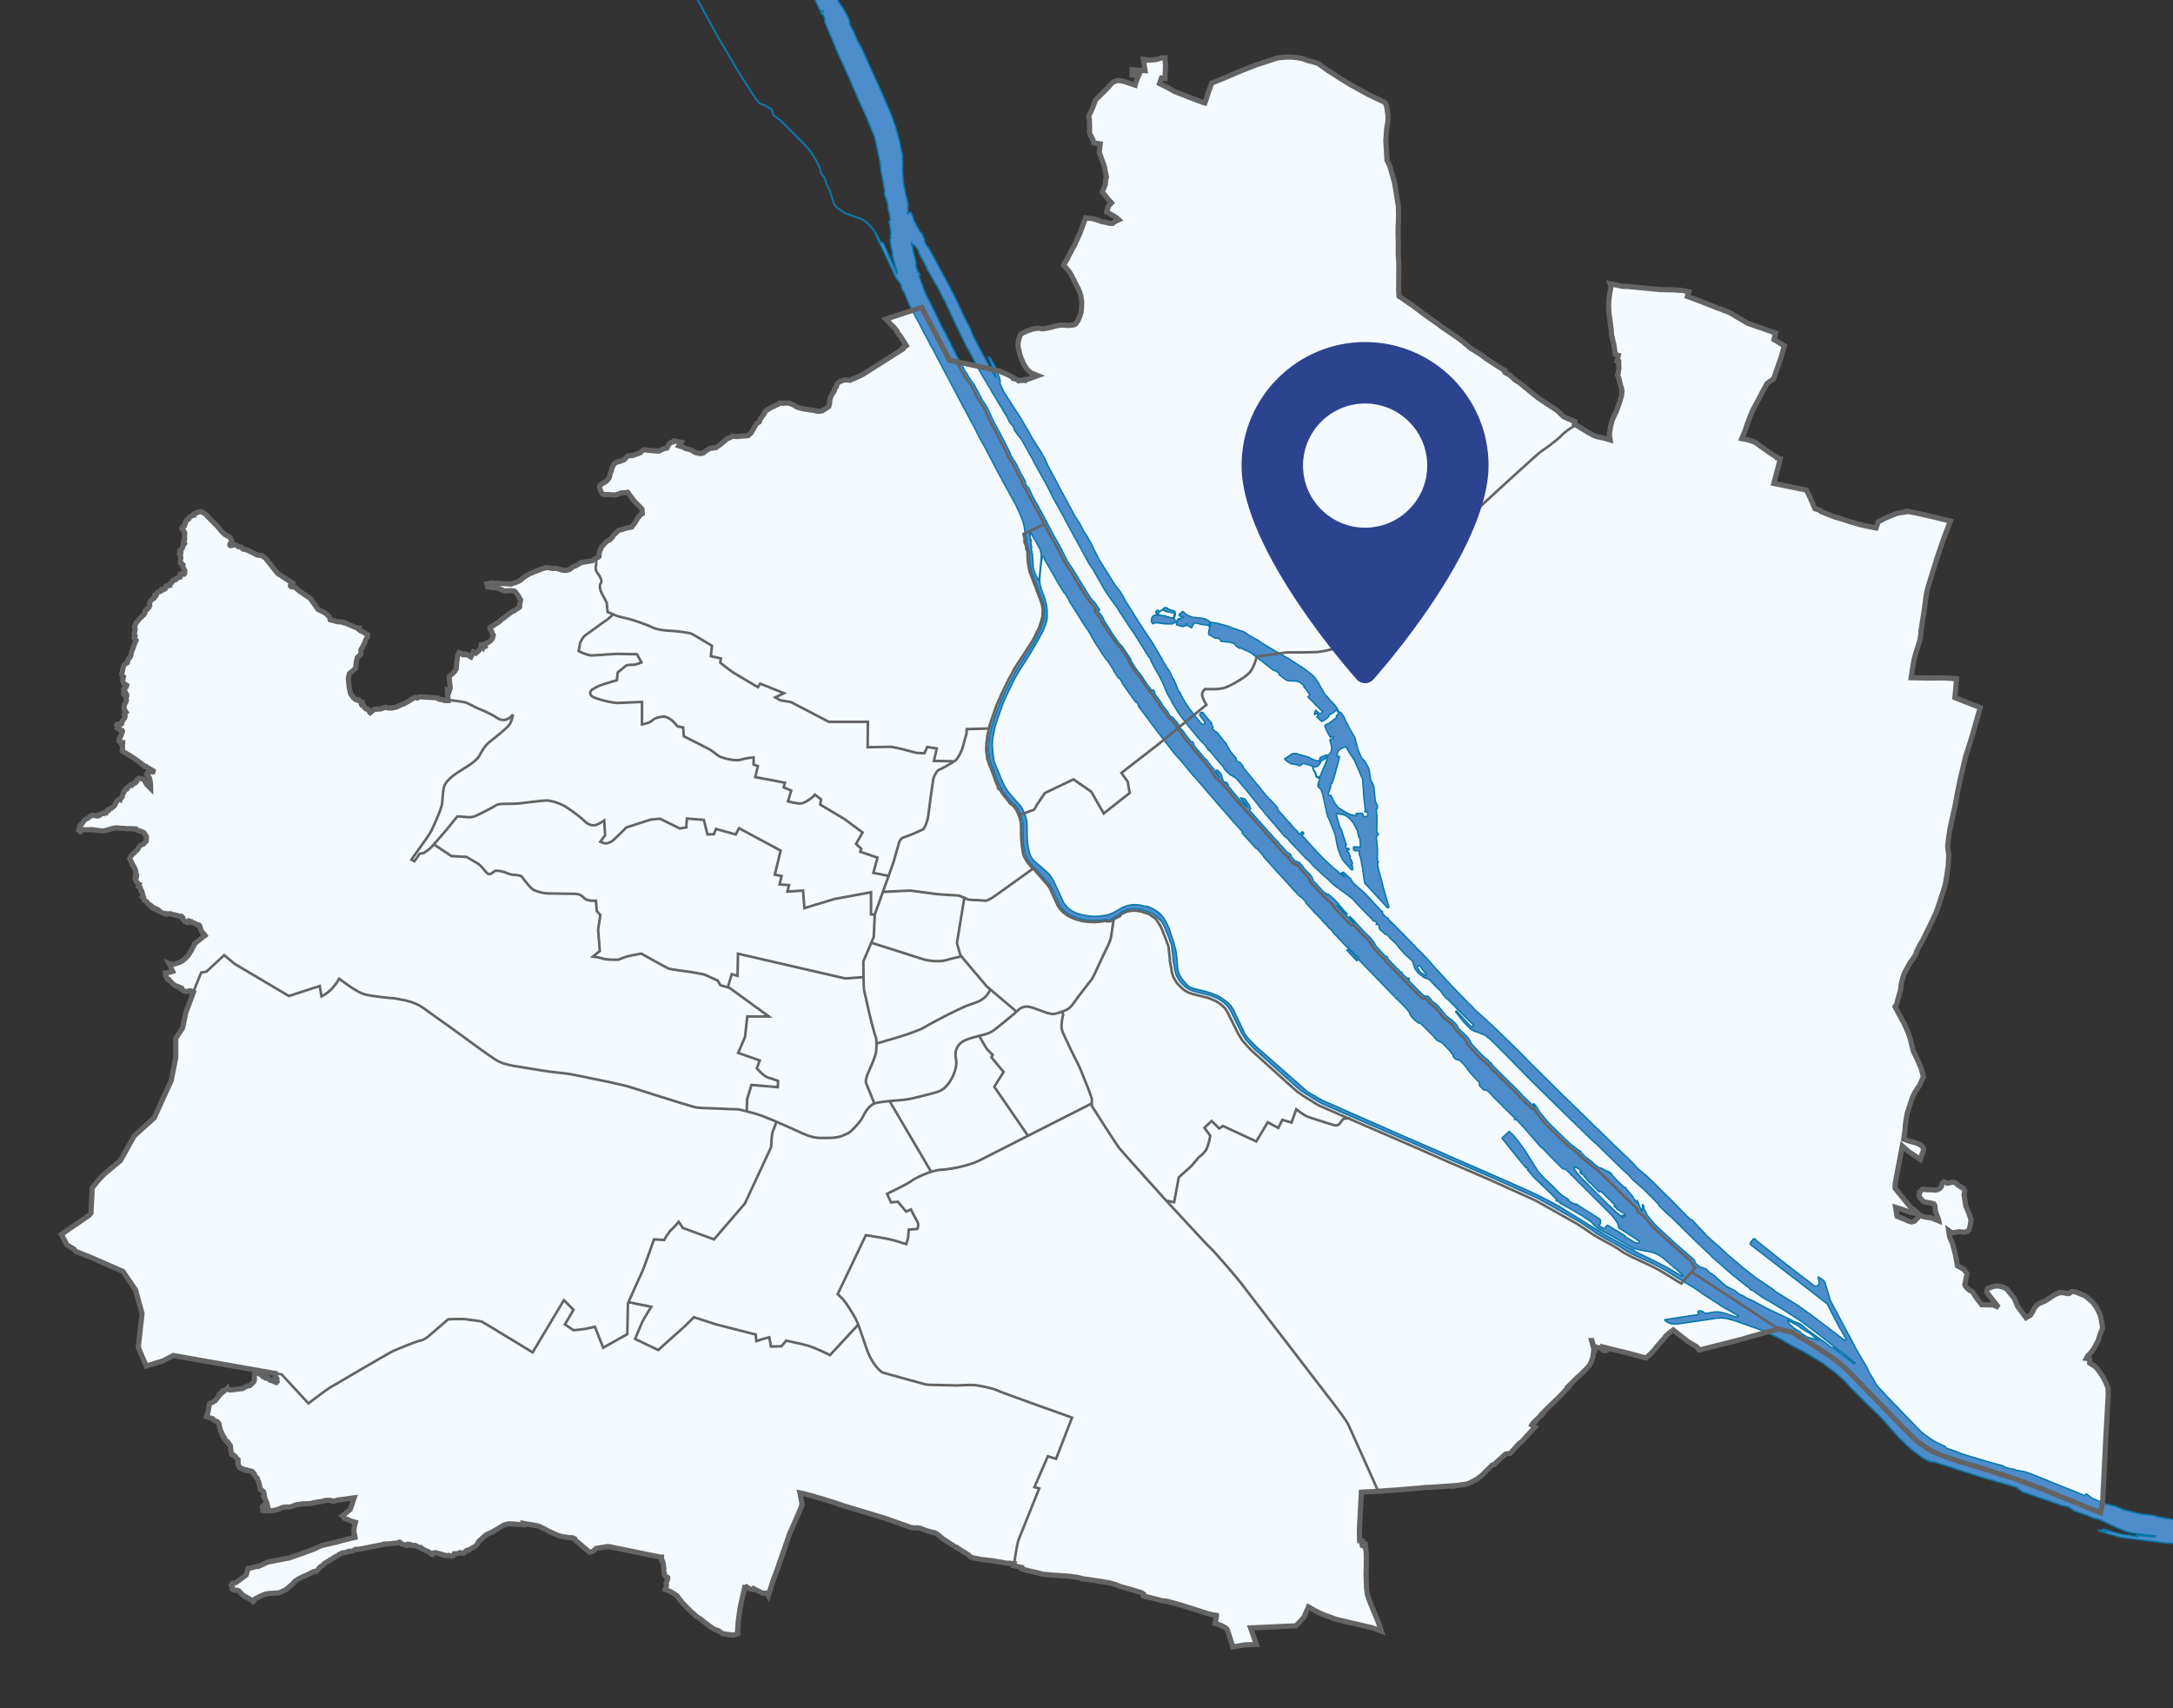 <svg version="1.1" xmlns="http://www.w3.org/2000/svg" xmlns:xlink="http://www.w3.org/1999/xlink" x="0px" y="0px"
	 viewBox="0 0 1669 1312" style="enable-background:new 0 0 1669 1312;" xml:space="preserve">
<rect x="0" y="0" width="1669" height="1312" fill="#333333" stroke="none"/>
<style type="text/css">
	.st0{fill:#F5FAFF;}
	.st1{fill:none;stroke:#0978AB;stroke-width:1.417;stroke-linecap:round;stroke-linejoin:round;}
	.st2{fill:#4E8DCC;stroke:#0978AB;stroke-width:1.134;stroke-linejoin:round;}
	.st3{fill:none;stroke:#646464;stroke-width:3.969;}
	.st4{fill:none;stroke:#646464;stroke-width:1.984;}
	.st5{fill:#2C4390;}
</style>
<polygon class="st0" points="1481.1,450.1 1480,454.2 1479.4,457.4 1478,468 1475.6,483.5 1475.2,487.8 1475.1,488.7 1474.8,491.1 
	1471.3,502.2 1470,507.2 1468.9,513.7 1467.9,520.5 1481,520.8 1492.8,520.7 1497,520.9 1502.8,521.3 1501.5,535.8 1510,539.2 
	1520.9,543.4 1515.3,563.3 1511.7,575 1509.7,581.1 1506.2,595.9 1505.8,597.5 1503.4,609.1 1501.8,617.8 1497.7,636.7 
	1496.8,642.3 1495.9,649.8 1496.7,656.5 1496.4,664.3 1495.4,671.7 1494.1,679.3 1491.9,686.5 1489.4,694.1 1487.1,700.7 1486,703 
	1483.9,707.8 1480.4,714.7 1476.8,722.1 1474.2,726.5 1471.9,731.1 1471.8,732.2 1470.7,734.4 1466.8,739.8 1462.4,748 
	1460.5,754.6 1460.3,755.8 1459.8,760.2 1457.6,767.8 1456.9,771 1455.5,773.2 1458.3,778.5 1459.5,780.7 1460.7,783 1462.5,786.1 
	1464.4,790.5 1465.5,792.9 1467.1,797.4 1468.8,804.4 1469.6,807.5 1472.4,813.2 1475.5,820.3 1477.3,827 1474.4,833.5 
	1471.2,838.2 1469,842.5 1464.8,855.2 1463.6,862.7 1463,869.1 1462.2,875 1466.3,876.4 1471.5,877.8 1475.1,879.4 1476.3,880.5 
	1477.1,881.7 1477.5,882.9 1474.9,890.4 1465.7,884.3 1461.1,880.2 1456.4,904.7 1455.6,909.8 1455.5,912.6 1466.7,926.4 
	1468.5,928.1 1470.6,929.5 1473.5,932.3 1467.9,931.3 1465,930.3 1461.3,929 1459.2,928.3 1455.9,927.3 1457.1,934.2 1460.2,935.4 
	1461.9,936.1 1466.2,938 1468.4,938.5 1470.6,937.8 1473.9,934.3 1475.5,933.7 1477.6,934.5 1480.6,935.1 1483.1,935.3 
	1489.1,937.7 1488.9,936.7 1486.6,930.6 1486.1,926 1485.4,924.7 1483.4,924.1 1477.9,923.1 1476.9,922.4 1474.8,920.1 1474,918.6 
	1474.2,917.1 1474.3,915.6 1476.9,913.3 1479.9,913.8 1483.8,913.8 1486.4,914.1 1488.6,913.6 1490.2,912.6 1491.2,911.2 
	1491.7,908.9 1493.1,907.7 1495.7,908.8 1499.9,908 1501.5,908.2 1504.4,910.6 1507.9,912.7 1509.1,914.5 1508.5,917.7 
	1509.9,926.5 1512,931.3 1513.8,936.5 1513.6,939.2 1512.5,944.4 1511.2,945.7 1508.8,946.4 1504.6,946 1500.4,946.8 1498.5,946.4 
	1496.7,945.1 1497.5,950.4 1499.6,954.9 1501.9,963.7 1503.4,972.2 1508.5,975 1510.8,978.3 1509.1,986.6 1509.5,987.7 
	1510.8,989.4 1512.9,991.1 1515,992.1 1518,996.9 1522.1,1002.1 1530.9,1002.3 1535,1004.1 1525.9,992.5 1526.7,989.5 1532.5,987.7 
	1535.6,987.8 1539.4,988.9 1541.2,989.9 1546.1,996 1547.3,997.5 1549.6,1003.3 1556.1,1012.1 1559.6,1010 1560.8,1008.2 
	1562.5,1004.8 1564.5,1002.3 1566.1,1001.2 1570.7,999.3 1571.4,998.9 1577.9,994.6 1578.7,994.1 1582.1,992.8 1585.5,993 
	1587.6,993.5 1588.7,993.6 1589.6,993.3 1590.6,992.3 1591.4,992 1593.7,992.1 1601.6,995.3 1606.8,999.6 1610.2,1004 
	1612.9,1009.6 1613.8,1012.9 1614.8,1018.9 1614.8,1020.7 1613.1,1024.4 1611.9,1028.5 1610.9,1030.8 1608.1,1036 1605.2,1039.8 
	1603.8,1041 1602.5,1043.3 1603.5,1043.4 1605,1044 1605,1046.9 1608.9,1049.3 1610.6,1051 1612.3,1053.3 1613.3,1054.6 
	1615.4,1057.9 1617.4,1061.8 1619.1,1066 1619.3,1071.3 1618.8,1079 1617.2,1108.4 1615.1,1151.2 1614.6,1156.2 1613.8,1159.8 
	1613.4,1161.9 1580.9,1148.7 1574.8,1146.1 1564.7,1142.1 1547.3,1135.7 1517.4,1126.2 1503.3,1122 1492.9,1118.4 1485.9,1115.6 
	1482.2,1113.6 1474.8,1108.7 1471.2,1105.9 1461.7,1096.4 1433.5,1067.4 1422.6,1056.2 1416.8,1050.4 1413.3,1047.3 1407,1042.7 
	1396.5,1035.6 1377,1023.5 1366,1020.7 1342.8,1027.1 1338.7,1028.4 1305.1,1036.9 1303.2,1034.4 1296.4,1030.4 1285.2,1021.5 
	1281.5,1024.2 1279.5,1026.1 1278.5,1027.5 1273.2,1033.5 1269.8,1037.7 1267.9,1039.7 1264.2,1043 1251.2,1039.5 1232.1,1034.8 
	1233.1,1037.3 1232.5,1037.4 1231.3,1037 1228.9,1035.2 1225.8,1034.8 1223.7,1033.3 1222.7,1029.6 1222.4,1029.6 1224.5,1037.4 
	1224,1037.5 1223.7,1040.7 1223.2,1043.2 1221.9,1046.6 1220.4,1049.2 1219.4,1050.3 1214.6,1055.2 1211,1058.4 1204.3,1065.1 
	1204.7,1065.5 1203.7,1066.5 1203.1,1067 1198.8,1071.7 1187,1083.1 1184.3,1085.9 1184.6,1086.2 1183.9,1087.1 1182.5,1088.1 
	1178.9,1091.6 1179.1,1091.9 1177.9,1092.9 1177.3,1093.3 1176.5,1094.5 1178.1,1095.6 1179,1096.1 1168.8,1107.2 1166.4,1109.1 
	1160,1116.2 1156.4,1116.8 1149.8,1122.7 1147.7,1124.8 1146.1,1125.2 1145.6,1125.8 1144.9,1126.4 1140.5,1130.8 1137.9,1133.4 
	1133.9,1136.3 1130.4,1138.2 1127.6,1139.5 1126.1,1139.9 1116.7,1141.3 1116.7,1141.1 1097.5,1142.4 1095.4,1142.4 1088.3,1143.1 
	1072.2,1144.4 1057.9,1145.4 1045.6,1146.1 1044.1,1175.4 1044.2,1182.8 1044.3,1183.4 1045.8,1183.3 1046.8,1183.7 1047,1184.5 
	1046.1,1186.4 1046.3,1187.1 1047.3,1187.5 1048.7,1186.8 1049.4,1193.7 1049.4,1202.5 1049.2,1208.7 1049.6,1219.6 1050.2,1224.4 
	1051.1,1227.6 1055.1,1237.5 1058.2,1244.8 1061,1252.8 1054,1250.2 1048.7,1249 1026.1,1243.7 1015.4,1239.7 1011.6,1237.9 
	1005,1234.2 1004.5,1235.5 1003.6,1237.1 1001.8,1241.6 999.4,1244.5 995.4,1248.7 960.5,1250.3 963.2,1257.9 964.9,1263 
	955.8,1263.4 946.9,1264.9 943.7,1254.8 942.9,1252.5 942.3,1251.2 941.6,1250.5 940.8,1249.9 938.4,1248.7 935.7,1247.6 
	933.2,1246.9 934.3,1241.7 934.3,1240.7 931.2,1240.2 927.6,1239.3 906.8,1232.7 897.1,1230 891.8,1229.3 889.3,1228.5 
	878.3,1225.8 878.4,1224.4 876.8,1223.3 869.1,1220.9 860.4,1218.5 856.9,1217.1 852.9,1215.9 851,1215.5 846.3,1214.8 
	846.3,1214.7 836.9,1213.3 831.8,1212.6 827.5,1211.5 820.2,1210.5 809.3,1209.8 801,1209.1 796.8,1207.9 792,1206.9 784.8,1205.1 
	784.8,1203.9 778.4,1202.5 778.8,1201 777.4,1200.9 775.7,1200.6 773.8,1200.7 762.8,1198.8 753.5,1197.7 747.2,1196.5 
	745.2,1195.7 744.1,1194.4 735.6,1189.1 735.2,1188.6 734.8,1188.6 733.4,1187.9 724.1,1181.8 720.4,1178.7 718.9,1177.7 
	718,1177.2 715.8,1176.8 711.9,1175.7 706.7,1173.8 705.3,1173.5 704.4,1173.4 702.5,1173.5 700.7,1173.3 699.2,1173 699.2,1173 
	679.8,1166.1 648.2,1156.6 641.2,1154.2 631.3,1151.1 624.8,1149.3 624.8,1149.2 617.9,1147.3 614.4,1146.6 616.1,1155.4 
	615.5,1156.7 615.5,1157.4 607.6,1175.5 606.9,1176.8 596.8,1205.9 593.9,1213.6 590.1,1225.4 589.5,1224.2 589.2,1223.5 
	585.9,1223.7 580.6,1221.1 578.8,1220.1 578.4,1220.6 577.8,1220.9 576.2,1220.5 575.3,1220.1 573.4,1218.8 572.8,1219.3 
	572,1219.2 568.4,1234.9 567,1245.8 566.5,1252.2 566.7,1254.7 563.6,1255.8 560,1255.5 555,1254.7 551.9,1252.5 548.9,1251.5 
	545.2,1249.1 537.3,1243 535.4,1241.9 534,1240.7 532.7,1239.4 530.9,1237.9 527.8,1234.9 523.8,1230.7 520,1225.7 518.1,1224.3 
	514.7,1222.3 510.9,1220.8 511.7,1218.9 511.9,1217.4 511.5,1216.2 512.8,1212.8 512.8,1211.6 511.3,1210.7 510.3,1209.5 
	509.8,1206 509.9,1205.1 509.5,1201.5 509.2,1199.9 508.9,1199.2 508.6,1199.1 508.1,1198.7 508.1,1196 507.6,1196 468.3,1188 
	466.8,1187.8 458.1,1189.2 457.6,1189.5 456.7,1190.4 455.5,1191.4 454.6,1191.7 453.2,1192.1 452.6,1192 440.5,1181.8 
	440.7,1181.5 440.2,1181.2 438.7,1181 436.4,1180.9 431.9,1180.2 428.6,1179.3 421.3,1176 418.1,1174.2 415,1172.7 413.3,1172 
	401.8,1170 401.9,1171.1 392.2,1170.4 390.2,1170.5 388.4,1170.9 386.3,1171.7 380.8,1175.1 379.4,1175.8 379.2,1176.1 
	374.1,1178.5 373.1,1179.1 371.2,1180.7 367.7,1183.9 367.4,1184.4 366.4,1186.3 364.7,1187.9 362.1,1189.2 360.4,1190.5 
	360.2,1190.3 358.7,1190.7 358,1191.1 357.4,1191.7 356.6,1192.8 356,1193 355.6,1193 354,1192.6 353.2,1192.5 351.8,1193.2 
	351.3,1193.3 349.1,1193.4 348.8,1193.4 348.7,1193.6 348.2,1194.7 347.9,1194.9 346.7,1195.2 345.8,1194.9 345.5,1194.9 
	344.6,1194.6 343.1,1194.8 342.1,1194.6 341.1,1194.4 339.5,1193.9 338.1,1193.5 335.2,1192.7 334.7,1192.6 333.1,1192.7 
	332.8,1192.8 332.6,1193.2 332.2,1194 331.9,1194 331.4,1193.8 330.9,1193.4 330.6,1192.9 330.5,1192.7 329.2,1192 328.7,1191.6 
	328.1,1191.3 326.7,1190.8 325.4,1190.2 323.4,1188.8 323.2,1189 322.9,1188.8 321.7,1188.5 320.6,1187.9 319.6,1187.3 
	318.6,1186.9 316,1187 315.2,1186.3 314.2,1186.2 313.2,1186 312.7,1186.3 312.4,1186.9 308.7,1186 308.2,1185.4 307.1,1184.5 
	306.6,1184.5 305.1,1185.2 303.2,1185.3 301,1185.5 299.8,1185.7 295.8,1185.9 294.9,1185.9 294.5,1186.2 288.7,1187.4 
	285.7,1187.9 281.8,1188.8 280.7,1188.9 278.1,1189.5 275.1,1189.9 274.5,1189.9 273.8,1189.9 272.6,1190.1 271.5,1190.9 
	270,1191.4 268.1,1191.4 265.7,1192.4 264.5,1192.5 262.6,1192.8 261.5,1193.5 260.8,1193.7 259.4,1194.7 256.9,1196 256,1196.7 
	253.6,1198.1 252.3,1199.1 250.5,1200 249.4,1200.6 248.5,1201.6 247.1,1202.8 246.3,1203.2 244.8,1204.6 244,1206.1 243,1206.9 
	241.2,1207 239.4,1207.8 235.3,1209.9 232.6,1211 231,1211.8 228.7,1213 226.7,1214.4 226,1215.1 224.4,1216.9 222.4,1218.5 
	220.2,1220.4 219.2,1221.1 215.4,1222.9 214.1,1223.5 213.4,1223.6 212.7,1223.5 207.8,1223.8 206.1,1224 204.9,1224.1 
	203.6,1224.4 202.1,1225 200.8,1225.6 199.5,1226.2 195.8,1228.1 195.2,1228.9 194.9,1229.5 194.4,1230.1 193.1,1228.9 
	192.8,1228.7 191.8,1228.2 190.9,1227.6 190.3,1227.5 189.3,1226.7 188.5,1226.5 187.4,1225.6 187.1,1225.5 185.9,1224.7 
	185.4,1224 184.3,1222.8 183.2,1221.7 182.3,1221.4 181.7,1221.4 181.4,1221.5 180.4,1221.4 179.7,1221.1 179,1221 178.4,1220.6 
	178.4,1218.7 177.6,1217.5 178.6,1216.1 181.2,1215.5 189,1209.8 190.5,1204.8 196.5,1203.3 198.7,1203 205.8,1199.7 222,1196.6 
	232.7,1192.9 241.3,1189.7 246.7,1187.2 249.1,1186.6 256.7,1184.8 258.1,1184.6 260.3,1183.9 264,1182.9 268.3,1181.8 
	270.5,1181.3 272.7,1180.8 271.8,1176.2 272.1,1172.6 273,1169.2 269.2,1168.1 268.9,1167.9 267.3,1167.2 266.9,1167 265.6,1166.7 
	264.9,1166.4 264.4,1166 264.2,1165.7 263.5,1164.3 263.1,1164.1 269,1159.3 272,1150.4 260.6,1152 259.2,1152.1 257.6,1152.7 
	255.2,1152.9 254.3,1152.4 253,1152.3 249.8,1152.4 247.8,1153.1 240.5,1154.2 240.1,1154.5 238.6,1154.8 232,1155.1 228.9,1155.5 
	227.3,1155.8 222.7,1157.5 220.7,1157.4 217.9,1157.6 216,1158.1 215.2,1158.7 211.2,1159.9 210.7,1160 208.6,1160.3 204.8,1160.4 
	203,1160.3 202.6,1160 201.8,1160 201.6,1157.2 202.9,1155.9 203.6,1157.1 204.2,1156.6 205,1156.4 205.5,1156.8 205.3,1155.8 
	204.7,1153.7 203.1,1150.5 203.4,1150.5 203,1149.3 202.8,1147.8 202.8,1146.9 202.4,1145.6 201,1144.8 200.8,1144.3 199.8,1143.8 
	199.6,1143 199.5,1141.4 198.9,1139 197.6,1135.4 196.9,1134.7 194.9,1132.3 195.1,1131.7 193.8,1130.3 193.2,1130.3 192.8,1129.9 
	190.9,1129.5 190.2,1129.6 189.2,1129.5 188.5,1129.2 188.5,1128.9 187.4,1128.8 186.3,1128 184.4,1127.6 184,1127.1 184,1126.6 
	183.5,1126 182.8,1125.2 182.9,1124.1 182.7,1123.6 182.7,1123 182.9,1122.5 182.7,1121.8 182.8,1121 181.4,1119.7 180.9,1119 
	180.5,1118.4 179.9,1118.2 179.5,1117.6 179,1117.4 178.4,1117.4 177.8,1116.9 178,1116.2 177.5,1115.1 177.3,1113.7 177,1112.2 
	177.1,1110.9 176.7,1110 175.4,1108.7 175.5,1108.2 174.7,1107.2 173.8,1106.9 173.3,1106.3 172.8,1105.2 172.5,1105 172.4,1104.6 
	172.2,1104.5 172,1104.2 171.9,1103.8 171.6,1103.7 171.2,1103.4 171.1,1102.8 170.8,1102.4 170.9,1101.9 170.6,1101.1 
	170.2,1100.3 169.9,1100.1 169.9,1099.7 169.2,1098.6 169.1,1097.4 168.6,1096 168.4,1093.8 167.7,1092.8 167,1092.1 166.6,1092.1 
	166.3,1091.7 164.5,1090.8 163.9,1090.3 163.3,1089.6 161.5,1089.1 158.5,1088 159.6,1085.3 160.9,1078.2 165.3,1075.8 169.1,1071 
	168.8,1070.6 169.5,1070.1 169.9,1069.6 170.5,1069.4 170.8,1069.5 171.1,1069.2 171.2,1068.6 171.5,1068.7 171.9,1068.6 172,1068 
	174.4,1066.8 174.8,1066.3 175.1,1067 176.2,1067.6 177.7,1067.5 180.4,1067.2 185.2,1066.6 186.4,1066.5 187.5,1065.8 
	189.9,1064.6 192,1064.2 193.3,1062.9 194.6,1061.7 195.2,1060.7 195.4,1059.8 195.4,1058.4 195.5,1056.1 196,1054.5 196.7,1054 
	200.7,1055.9 201.2,1056.5 201.5,1056.7 201.8,1057.2 202.4,1057.2 202.5,1057.4 203,1057.4 203.2,1057.3 203.8,1057.4 
	204.1,1057.8 204.1,1058 204.4,1058.2 204.4,1058.5 205.2,1058.7 205.6,1058.5 206,1058.4 206.6,1059 207.2,1059.9 207.6,1060.1 
	207.8,1059.9 208.3,1060.1 208.4,1059.8 208.9,1059.9 209.2,1059.8 209.5,1060 209.6,1060.3 210.1,1060.3 210.4,1061 210.7,1061.3 
	212.1,1061.8 212.5,1061.2 212.8,1061 212.6,1060.1 212.7,1058.8 212.3,1058.2 211.5,1057.7 211.5,1054.9 133.1,1041.1 125,1045.3 
	112.3,1049.2 106.2,1034.8 109.1,1008.9 104.1,990.7 94.4,976.5 70.6,966.1 58.1,961.1 56.7,959.3 55.7,958.7 51.5,956.2 
	47.1,948.1 68.6,933.3 69.9,931.7 70.8,912.4 75.9,906.1 80.2,901.6 92.4,891.5 103.1,872.4 118.5,858.5 131.5,829.9 135,812.4 
	135,797.5 140.3,789.4 142.8,777.5 148.6,762 146.6,761.1 146.3,761 145.7,761 145.1,761.2 143.2,761.5 142.6,761.5 142.1,761.5 
	141.2,761 140.8,760.8 140,759.9 139.6,759.8 139.5,759.6 139.1,759.5 139.1,759.1 138.9,759.1 138.5,758.6 138.1,758.4 
	137.7,758.4 137.5,758.1 136.4,757.6 135.9,757.7 135,757.3 132.7,755.7 131.6,754.4 131.2,754.1 130.8,753.5 130.1,753 
	129.9,752.6 129.7,752.3 129.4,752.2 128.8,752.2 128.5,752 128.2,751.3 127.8,750.4 127.6,749.9 127.4,749.7 127.4,749.5 
	127.2,749.2 127,747.4 127.7,747.4 128.6,747.2 132.6,746.1 131.2,743.1 131.1,742.1 129.9,740 131.7,740.7 133.4,740.5 
	134.5,740.3 136.1,739.8 138,739.1 139.8,738.2 141.1,737.2 142.4,736.1 143,735.4 144.3,734.1 145.2,732.8 146.2,731.2 
	147.3,729.3 149.1,725.8 149.2,725.1 155.3,720.1 157.5,718.5 156.6,717.2 155.7,716.3 155,715.6 154.3,714.1 154.1,713.2 
	153.8,712.9 153.6,711.7 153.2,711.6 152.8,710.5 152.3,710.3 151.6,710.4 151,710.1 149.8,709.2 149.4,709.2 148.8,708.9 
	147.7,708.8 146.9,707.8 146,707.7 145,707.3 144.5,708 144.3,708.5 144.1,708.7 143.5,708.5 143,708.1 141.9,707.8 141.6,707.5 
	141.3,706.9 140.6,706 140.4,705.6 140.5,705 140.2,704.6 139.5,703.8 139,703.7 138.7,703.8 138.1,703.9 136.6,703.3 133,702.4 
	132,702.2 131.2,701.8 129.2,701.8 128.2,702.1 128,701.9 127.1,701.6 126.5,701.8 124.8,701.1 124.2,700.8 123.4,700.4 123,700.1 
	122.5,699.8 122,699.4 121,699.2 120.8,699.1 120.8,698.7 120.9,698.5 120.7,698.4 119.9,698.7 118.8,698 118.7,697.7 117.8,697.7 
	117.2,697.4 117.1,696.7 116.1,696.4 116,695.6 115.5,695.3 114.9,694.8 114,694.5 113.3,693.8 113.2,693.2 112.7,692.6 
	110.8,691.4 110.5,690.8 110.3,690.3 110.3,689.5 109.7,689.1 110.1,688.8 109.9,688 109.8,687.8 108.9,684.4 108.2,684.1 
	107.7,681.7 107,681.4 106.3,680.8 106.5,680.3 106.8,679.4 106.4,679.3 106,678.5 105.1,677.8 103.9,675.2 103.9,674.3 
	104.6,674.3 104.8,673.6 104.3,672.6 104.9,671.8 104.2,670.2 104.2,668.8 102.9,665.7 102.4,665.4 102.2,664.6 101.4,664 
	101.4,663 101.2,662.5 99.6,659.4 100.5,657.5 103.7,654.4 104.1,653.9 105.6,652.7 106.3,651.2 107,650.4 107.7,649.5 108.3,649 
	109.2,648.6 109.5,648.6 110,648.4 112.3,646 112.5,642.7 110.5,639.5 108.3,638.5 107.2,638.2 103.8,636.8 103.8,636.6 99.5,636.4 
	97.1,636.5 95.3,636.2 93.1,636.2 89.3,635.8 87.1,636.1 82.2,637.5 80.4,638 78.4,638.2 74.1,637.7 70.9,637.2 66.2,637.3 
	64,637.1 61.7,638.7 60.4,637.6 61.5,634 62.5,632.9 63.1,632.5 63.7,631.6 63.8,631.2 65.3,629.5 66.1,629 67,628.7 68.1,628 
	69.2,627 69.6,626.6 70.3,626.3 70.7,626.4 71.2,626.3 71.6,626.2 72.3,626.4 73.9,626.6 73.9,626.4 75.3,625.8 75.7,625.8 
	76.1,626.3 76.6,626.2 77.1,625.5 78.5,624.7 79.7,624.9 80.4,624.2 81.2,624.3 81.3,623.6 82.3,623.2 82.4,622.6 82.7,622.4 
	83.2,622.3 83.2,621.8 83.5,621.5 84.2,621.5 84.9,620.9 85.6,620.8 87.8,618.9 88.2,618.4 88.4,617.6 88.7,617.3 90,615 
	91.6,613.9 92.3,614.2 92.5,613.6 93.1,612.8 93.4,612.7 93.6,612.2 94,611.7 94,610.7 94.3,610 94.5,609.5 95.1,608.8 95.1,608.5 
	95.3,607.7 95.7,607.1 96.3,606.8 96.7,606.2 97.3,606 97.4,605.2 98.4,604.7 99.3,603.7 100.6,602.7 101.1,602.9 101.3,602.4 
	101.7,602.3 102.2,602 102.6,602 103.4,601.1 104.1,601.1 104.9,600.3 105,600.1 104.9,599.7 105.2,599 106.3,597.8 107.2,597.8 
	110,598.4 110.5,598.6 112.6,602.4 115.7,605.5 115.6,601.9 115,598.2 114.5,597 113.8,595.9 112.7,594.9 113.1,593.8 113.5,593.4 
	114.1,593.1 114.6,592.5 115,592.3 115.4,592.3 116.7,592.9 117.4,592.9 117.6,592.2 117.4,592.1 117.4,591.9 112.4,589 
	111.6,588.8 111.6,588.5 111.1,588.4 103.2,582.5 93.9,576.8 94.1,574.8 94,572.6 93.6,571.9 94.3,570.9 94.3,570.4 93.6,570.4 
	93,571.1 92.2,569.7 92.3,569.1 92.2,569 91.9,568.9 91.6,569 91.4,568.9 91.5,567.9 92.3,566 93.1,564.7 93.2,563.9 94.1,561.8 
	93.9,561.2 93.1,560.8 92.2,560.7 90.5,559.5 91.4,558.5 91.3,557.4 89.7,557.4 89.5,557.1 89.6,556.7 90.1,556.3 91,556.1 
	91.6,556.2 92.6,556.2 93.4,555.9 93.5,555.5 93.4,555 93.7,554.2 94.3,553.4 95.8,551.4 96.1,550.1 96.1,549.5 96,549.1 
	95.5,548.6 96.3,547 96.7,546.8 96.4,546.3 95.7,545.8 95.2,544.1 95.3,542.4 96,540.4 96.6,539.5 97.1,537.8 97,536.9 96.9,535.8 
	97.4,534.6 97.3,533.5 96.8,533.3 95.8,533.7 95.1,533.5 94.8,532.6 94.8,531.9 95,531.1 95.8,531.2 96,531 95.8,530.4 95,529.2 
	95.8,528.2 96.9,527.6 97.3,526.3 96.2,525.6 95,525 94.2,523 94.4,521.3 94.8,519.8 94.3,519.4 93.8,519 93.5,518 94.6,512.7 
	95.1,511.2 95.6,510.4 96.4,509.8 97.3,509.3 97.8,508.9 98,508.1 98.3,506.8 98.7,505.9 99.6,505.2 100.5,503.4 100.7,502.7 
	100.7,501.9 101.1,500.5 101.4,499.8 102.3,497.4 103.1,495.1 104.5,491.8 103.6,490.9 103,489.9 103.8,488.8 103.8,488.4 
	103.3,487.7 103.1,486.7 103.4,485.4 103.8,483 103.3,481.9 103.4,481.1 104.4,478.8 104.6,478.2 105.2,477.7 105.4,477.3 
	105.8,477 107.7,474.5 108.6,474 109.3,473 110.6,472.1 111.2,471.1 111.4,469.4 112.2,468.5 112.9,468.1 113,467.6 113.6,467.2 
	113.8,467.1 114.3,466.7 114.4,466 115,465.3 114.8,463.5 115.3,462.2 116.4,460.7 117,460.1 117.7,459.9 118.3,459.5 118.7,458.9 
	118.8,457.1 119.4,456.8 120.1,456.9 120.8,455.2 121.3,454.7 123.1,454.3 123.6,454 124.1,453.1 124.1,452.6 124.5,452.4 
	125.8,452.8 126.8,452.3 127.3,451.5 127.5,450.2 127.9,449.9 129.8,449.8 130.5,449.6 130.6,448.4 130.8,448.1 132,447.4 
	132.4,446.8 132.6,446 133.2,445.5 134.6,445.5 135.1,445.2 135.4,444.2 138.3,443.3 138.6,442.5 138.2,441.5 138.4,440.9 
	138.8,440.7 139.6,440.7 140,441 141.4,441 141.8,440.4 141.7,439.4 142,438.5 141.7,437.6 140.8,436.2 140.7,435.8 140.2,434.6 
	140.5,433.8 140.1,433.3 139.4,433.1 139.1,432.8 138.5,432.4 138.6,430.2 138.9,428.6 138.7,427.1 138.3,426.5 138.4,425.9 
	138,425.4 138.9,424.6 138.9,423.9 138.6,423.8 138.1,423.8 138,423.4 138.2,422.7 138.9,422.5 140,421.1 140.7,419.3 140.5,418.8 
	140.6,418.1 140.7,417.9 141.4,418 141.8,417.5 141,415.8 141.6,415 141.6,414.8 141.8,414.3 141.8,413.4 141.6,412.8 141.8,411.4 
	141.7,410.5 141.9,409.7 141.6,409.3 141.6,408.7 141.3,408.2 141.1,407.7 140.1,406.7 139.7,405.9 140,404.9 140.6,404.5 
	140.9,404.5 141.2,404.3 141.3,403.9 141.7,403.8 141.9,403 142.4,402 142.3,401.5 142.4,401.1 142.5,400.7 143,400.2 143.2,399.7 
	144,399 144.4,398.9 144.6,398.5 145.1,398.3 145.2,397.9 145.5,397.7 145.9,397 146.2,396.8 147.9,396 148.1,395.8 148.3,395.7 
	148.5,395.5 148.9,395.5 148.9,394.9 149.1,394.7 149.8,394.4 151.3,393.8 151.4,393.6 153.6,393 154.9,393.1 156.7,394.1 
	158.8,395.7 160,397.2 166,403.2 167.1,404.4 170.5,408.4 172.7,410.5 176.2,412.4 177,413.2 177.9,415.3 177.5,416.6 176.6,417.8 
	176.6,418.7 177.1,419.1 180.1,418.4 180.9,418.5 181.7,418.9 182.9,419.8 184.2,420.1 185.2,420.2 186.4,421.6 190.3,422.6 
	197.7,426.4 200.9,426.6 204.1,428.9 213.2,440.4 224.5,447.7 223.1,449.2 223,449.8 223.3,450.4 223.9,450.7 226.5,451 
	229.7,453.8 238.3,459.6 244.2,468 249.5,470.6 252.8,473.5 253.7,476.1 254.6,476.2 256.4,476.7 259,477.5 263.4,477.8 264,478.4 
	265.1,478.5 272.9,481.8 274.6,482.3 275.6,482.4 275.3,483.2 277.2,484.6 278.5,485.1 281.2,486.8 282.4,487.4 282.3,489 
	281.3,490.5 280.5,492.6 279.6,494.7 277.2,499.2 277.2,502.5 274.5,504.9 273.6,508.3 273.1,513.4 268.4,517.3 267.5,520.9 
	268.2,528.2 269.3,532.8 270.4,534.5 271.2,535 271.4,535.3 271.5,535.9 273.1,537.3 274.5,537.5 274.9,537.8 275.3,537.7 
	275.4,538.1 278.1,539.2 278.1,539.3 277.7,539.4 277.5,540.2 277.6,541.1 277.9,541.6 279,541.7 279.2,542.2 279.7,542.7 
	280.1,543.1 280.2,543.7 280.9,544.4 281.5,544.6 282.4,544.5 282.7,544.7 283,545 283.6,546.2 284,546.4 284,547.1 284.3,547.4 
	287.7,544.7 289.6,544.7 292.7,544.4 296.2,543.2 298.3,543.8 301.5,543.7 304.7,543 308.1,541.3 310.2,540.6 312.7,539.2 
	318.4,535.7 320.5,536.1 322.3,535.2 328.1,535.5 331.2,535.7 336,536 337,537 340.9,537.7 341.5,538.1 344.2,538.1 344.2,536.9 
	344,535.9 344,534.6 343.7,532 343.7,530.3 345,531 345.8,528.5 344.9,520 345,519.6 345.3,519.3 345.5,519 346.4,518.4 
	347.8,517.2 349.6,515.1 350.4,513.8 350.7,509.5 351.2,505.9 351.6,503.3 352,502.3 352.6,501.2 354.1,501.7 355.7,502.9 
	356.9,502.9 357,502.4 357.1,502.3 357.6,502.4 357.6,502.9 359,503 361.7,504.6 363.7,500.7 365.5,501.7 366.5,500.7 367,500.5 
	368.2,499.2 369.3,497.7 369.5,496.5 369.6,495.3 370.4,495.3 371,495.8 371.4,496.7 371.6,496.3 372.2,496.7 372.8,496.5 
	372.8,494.4 375.6,493.1 377.5,491.4 377.8,490.6 378.3,490.1 378.7,488.5 378.9,487.9 378.1,486.5 376.7,482.8 376.4,482.7 
	376.4,482 381.3,478.9 383.6,477.4 383.7,477 388.3,473.6 393.1,469.9 395.1,469 397.5,467.4 398.7,466.6 399.1,466.2 399.2,463.6 
	399.8,461.5 399.9,460.9 397.8,457.2 397,456.2 395.6,454.3 394.9,453.9 392.5,453.6 387.4,453.9 384.2,452.4 380.6,451.2 
	378.9,451.5 374.4,450.7 373.8,448.4 377.4,447.7 384.5,448.1 392.4,448.6 397.2,447 399.5,445.8 402.3,443.5 406.5,440.8 
	410.8,439 415.1,437.4 419.3,435.9 422.3,436.2 424.4,436.6 426.5,436.5 428.4,436.8 432.3,438 434.9,438.1 437.4,437.4 
	440.3,435.2 442.1,434.6 444.8,433.1 445.9,432.2 450.1,431.4 451.7,431.2 455,430.6 456,429.7 459.2,428.1 460,427.6 460.2,426.7 
	460.1,425.2 460.4,424 462.1,420 465.4,416.4 466.4,415.6 467.7,415 468.5,414.5 470.4,412.5 471.2,411.1 474.8,407.7 475.6,407.3 
	478.2,406.6 480.3,405.8 485.2,404.8 487.7,401.6 489.7,398.1 491.2,396.3 492.6,394.7 493.3,394.5 493.1,391 487,384.7 
	486.5,384.1 482.1,378.1 479.6,378.5 477.5,378.5 473.6,379.9 471.7,380.2 467.8,379.9 464.2,379.8 462.9,379.4 461.7,378.1 
	461.3,376.8 460.8,375.6 460.5,374.1 460.5,373.6 461,372.6 462.4,371.6 465,370.1 466.5,368.8 467.8,367.1 468.2,366.1 
	468.5,364.2 469.5,361.8 470.1,359.3 470.8,357.9 471.6,356.4 473,355.3 474.3,354.8 476.6,354.2 479.4,353.1 480.2,352.3 
	480.9,351.5 481.6,350.6 482.1,350.2 483.1,350 485.7,349.9 490.2,348.4 492,347.6 492.8,346.7 493.9,345.8 494.7,345.4 
	497.3,345.8 503.3,346.3 505.9,346.5 510.1,344.6 512.3,344.1 513.8,341.1 515.5,339.7 516.9,339.5 517.9,339.1 518,338.7 
	523.2,339.7 521.4,342.4 524.9,343.5 526.3,344.4 530.9,345.6 532.8,346.9 534.7,347.8 538.1,348.4 539.9,348 542.6,346 
	545.3,344.4 549.9,343.8 552.9,341.7 555.7,339.4 558.6,336.9 559.7,336.5 560.4,336.3 562.7,335 565.5,335.3 574.6,334.6 
	576.9,332.5 579.2,328.6 581.1,325.4 581.3,325.2 583.2,324 583.8,322 586.4,318.5 587.6,316.3 588.5,315.3 593.3,312.4 594.8,312 
	595.3,311.5 597.5,310.6 599,309.5 601.6,309.8 602.8,309.6 605.3,309.6 607.2,310.1 608.4,310.5 610,311.3 611.3,312.2 
	612.2,312.7 616.4,313.9 620,314.5 623.1,314.9 625.5,315.3 626.9,315.7 628.3,315.9 630.3,315.7 630.8,315.7 631.8,315.4 
	632.6,314.8 634,313.9 635.2,313.2 636.4,312 636.6,312 637.1,310.5 637.3,307.7 638,304.8 639.2,302.6 640.6,300.5 640.8,300.1 
	641.1,298.6 642.1,297.4 642.5,296.7 642.7,295.5 643.7,294.1 644.7,293.3 648.3,291.9 649.8,291.7 651.3,291.9 652.9,292.1 
	662.4,287.8 693.4,268.1 693.4,267.8 693.5,267.7 693.5,267.6 694,267.2 693.8,266.9 696.1,265.4 691.8,258.6 690.8,257.3 
	690.4,257.1 689.2,255.2 689.2,254.8 688.1,253.2 687.6,252.6 686.2,250.9 684.6,249.6 683.1,247.8 680.4,245.1 707.9,236.1 
	729.3,276.7 739,278.7 760.6,283.4 767.9,285.1 772.7,287.2 778.2,289.9 778.3,290.7 780.6,291.3 782.4,292.5 783.1,292.2 
	785.2,292.2 785.5,291.9 787,292.2 787.2,291.5 788.3,291.4 788.7,291.5 797.1,288.5 791.6,286.3 789.7,284.5 789,283.9 
	786.1,279.4 783.7,273.6 782.5,268.9 782,266.2 781.9,263.6 782.4,261.1 783.4,257.8 784,256.8 785.5,255.8 789.2,254.1 792,253.1 
	794.3,252.5 797.4,252 800.1,252.5 801.8,252.5 807.3,251.4 810.2,250.5 813.8,249.8 817.6,249.7 820.6,250 824.4,249.6 826,249 
	827.9,246.4 829.3,243 830.3,239.9 830.5,238.3 830.6,237.9 830.8,232.9 830.8,231.2 830.1,227.5 830.1,226.8 828.4,222.2 
	822.7,211 821.6,209.2 819.1,206.1 816.9,203.6 820.3,197.9 820.5,197.2 825.4,188 829.3,179.5 833.8,167.3 834.6,167.4 
	835.5,167.6 837.9,167.7 839.8,168.1 843.3,169.1 844.9,169.7 846.7,170.3 847.8,170.4 852,171.5 853.6,171.6 854.6,171.6 
	855.8,170.5 857.3,169.7 859.3,168.8 858,167.6 854.7,165.4 851.9,163.9 850,163 850.2,161.3 850.5,160.5 850.8,160.4 851.1,159.3 
	851,159.1 851.6,158.2 851.6,158 853.7,155.8 851.4,153.4 847.9,148.9 846.7,147.6 847,146.4 847.6,145.2 849,141.6 849.2,138 
	849.8,136.2 848.2,127.7 844.3,117 845,110.5 840,109.7 839.2,106.8 836.8,102.4 836.9,99 836.7,91.8 836.2,89.2 837.9,85.7 
	839.8,81.2 841.3,77 843.5,74.7 849,69.3 853.7,64.2 855.2,63 857.3,62.1 859.3,61.8 861.4,62.2 863.5,62.6 871.8,65.4 871.9,64.9 
	873.2,61.1 874.6,57.9 869.5,57.6 869.5,53.6 879.5,54.3 878.2,45.6 881.6,46.1 885.4,46 887.8,45.8 891.6,44.6 894.8,44.4 
	895.2,50.1 894.8,60.2 892.1,59.9 890.6,64.2 893.4,65.6 896.9,67.3 902.1,70.3 903.6,70.9 907.1,72.2 910.1,73.4 924.5,78.9 
	925.4,79.1 926.9,74.8 927.9,71.4 930.7,63.8 937.9,60.9 954.5,53.9 965.2,49.7 973.8,46.9 980.8,44.6 984.7,44.1 988,43.8 
	993,43.9 996.4,44.3 1000.6,45.1 1004,46.4 1009.1,47.7 1012.6,48.9 1019.9,54.1 1025.2,57.5 1029.8,60.5 1037.6,65.2 1050.4,72.3 
	1064,78.8 1065.1,82 1066,88.1 1066.1,92.5 1065.1,98.5 1064.4,108 1065.3,123.2 1067.4,127.3 1071.1,140.3 1074,158.1 
	1074.2,164.5 1074.1,170.5 1073.9,172.7 1073.8,179.7 1074,187.2 1073.9,194.1 1074.2,199.9 1074.4,201.6 1074.3,213.7 
	1074.3,220.6 1074.2,221.1 1074.5,227.5 1084.2,234.1 1089.9,238.3 1093,240.8 1100.5,246.1 1105.2,249.3 1107.1,250.9 
	1121.4,260.7 1129.5,267.4 1137.9,272.7 1140.9,275.1 1146.4,278.7 1151.2,281.8 1154.9,284 1154.8,284.1 1155.9,286.1 
	1157.1,286.7 1157.2,286.6 1159.8,288.3 1163.7,291.8 1165.8,293.2 1167.1,294 1181.3,305.6 1195.7,315.1 1201.2,320.2 
	1209.5,323.8 1209.2,325.7 1210.9,326.7 1213.8,328.5 1213.9,328.4 1219.4,331.9 1224.4,334.6 1226.7,335.4 1232,336.5 
	1236.7,337.9 1236.1,333.9 1236.4,331.5 1237.1,327.2 1238.3,322.6 1241.8,315.1 1244.5,307.2 1245.4,303.9 1245.6,302.3 
	1245.8,300.4 1245.6,299.1 1244.2,294.1 1243.8,292.2 1243.3,290.2 1242.4,288.3 1242.5,287.7 1242.8,287 1243.1,284.7 
	1243.5,282.6 1243.3,280.5 1243.3,277.7 1242.1,277.3 1242.5,275.6 1242.7,274.1 1243,272.9 1242.4,272.7 1240.7,272.1 
	1240.1,268.8 1239.4,263.9 1238.8,261.7 1238.5,260.3 1237.7,256.9 1237.6,253.5 1235.9,241.6 1235.5,235.5 1235.6,231.6 
	1236.1,227.1 1237.3,220 1236.6,217.9 1237.1,218 1244.7,219.6 1246.9,220 1249.9,220 1274.9,222.4 1285,222.6 1292.3,223.1 
	1297.2,224.1 1296,227.7 1304.6,230.8 1319.5,236.7 1320.5,237 1321,237.1 1323.8,238.3 1328.2,239.9 1331.5,241.9 1342.2,248.2 
	1343.8,248.8 1363.8,255.8 1362.5,260.8 1370.5,265.6 1368,274.4 1362.2,291 1358.1,293.8 1357.2,294.5 1353.4,301.5 1352.3,303.7 
	1346.4,314.7 1344.5,319.2 1342.3,324.9 1340.4,330.5 1337.8,336.9 1342.4,337.8 1347.2,339.3 1348.2,339.8 1354.4,344.3 
	1360.4,348.5 1365.2,351.5 1365.2,351.8 1367.4,352.3 1362.4,371.3 1387.5,376.4 1390.5,382.7 1394,390.7 1397.6,391.8 
	1398.5,392.8 1403.6,394.9 1408.9,397 1414.9,398.7 1420.8,400.7 1429,403 1431.5,403.6 1440.9,405.5 1442.6,400.8 1448,398 
	1452.6,396 1456.2,394.6 1459.2,393.8 1464.6,393.1 1464.7,392.7 1470.2,393.7 1478.9,395.6 1489,398 1498,400.2 1493,413.3 
	1487.5,429.4 "/>
<path class="st1" d="M483.7-96.4c3.2,4.4,5.8,9.3,8.6,14c2.2,3.7,4.5,7.5,6.7,11.2c0.9,1.6,2,3.1,2.7,4.7c3.2,6.8,6.4,13.6,9.6,20.4
	c2.3,4.8,4.9,9.5,7.4,14.2c5.3,10,10.6,20,16.1,29.9c6.6,11.8,12.8,23.9,19.7,35.6c3.6,6.1,7.2,12.3,10.8,18.4
	c2.9,4.9,6.1,9.6,9.1,14.4c1.8,2.8,3.6,5.6,5.4,8.5c0.6,0.9,1.3,1.6,1.9,2.4c0.6,0.7,1.2,1.4,1.7,2.1c0.4,0.5,1.3,0.5,1.9,0.6
	c1.4,0.4,2.8,1.5,4.1,2.2c0.7,0.4,3.2,1.3,3.5,2.2c0.5,1.5,0.6,2.9,1.4,4.3c0.2,0.4,0.8,0.7,1.2,0.9c0.9,0.7,1.9,1.3,2.8,2
	c1.9,1.4,3.5,3.1,5.1,4.8c3.1,3.1,6.2,6.2,9.3,9.3c1.5,1.5,3,3,4.5,4.6c1.4,1.6,2.8,3.1,4.3,4.7c0.8,0.9,1.3,1.9,2,2.9
	c1.7,2.5,3.2,4.9,4.5,7.6c0.6,1.4,1.4,2.8,1.8,4.2c0.4,1.4,0.6,3.2,1.5,4.4c0.9,1.1,2,2.2,2.4,3.6c0.5,1.5,0.9,3.3,1.6,4.7
	c0.7,1.3,1.5,2.6,2,4.1c0.4,1.3,0.8,2.6,1.2,3.9c0.6,1.9,1.3,3.7,1.9,5.6c0.4,1.2,1.6,2.3,2.4,3.3c0.4,0.5,1.2,0.9,1.7,1.3
	c0.5,0.4,1,0.8,1.6,1.2c1.2,0.7,2.4,1.7,3.7,2.2c3.2,1.1,6.4,2.3,9.6,3.4c2.6,0.9,5.4,2.4,7.3,4.4c1.1,1.1,2.3,2.2,3.3,3.5
	c1,1.2,1.7,2.7,2.6,4"/>
<path class="st2" d="M1697.6,1170.4l-4.7,0.5l-8.2-1.9l-9.3-0.8l-18.4-3.2l-2-0.8l-3.6-0.5l-1.7-0.1l-4.8-0.7l-4.4-0.9l-2.3-0.7
	l-0.2,0l-0.8-0.1l-6.5-1.8l-5.9-2.4l-8.8-2.3l-8.8-3.8l-4.8-3.5l-1,1.2l-0.5,0.1l-4.4-1.9l-3.6-1.5l-10.4-4.1l-9.2-3.8l-13.6-5.5
	l-5.3-1.7l-6-1l-1.9-0.9l-0.9,0.1l-5.2-1.3l-2.2-1.3l-12.2-3.3l-18.5-5.6l-5.2-2.1l-2.9-1l-4.9-1.7l-0.4-1.1l-4.7-2.1l-4.3-2.3
	l-2.8-1.8l-3.6-2.6l-2.2-1.7l-2.5-2.3l-6.3-6.6l-7.2-7.4l-1.6-1.8l-5.5-5.6l-4.5-4.7l-2.4-2.7l-2.6-2.7l-1.1-1.2l-1.9-2.5l-1.3-2.3
	l-4.3-7.2l-1.5-3.5l-3.3-5.5l-4.8-8.2l-4.8-9.3l-2.5-4.5l-12.6-23.7l-4.1-13.7l-0.9-1.5l-4.3-2.9l0.7,4.5l-0.1,0.9l-0.5,0.8
	l-0.7,0.6l-0.7,0.3l-0.9,0.1l-1.5-0.8l-4.1-3.2l-5.6-4.2l-17.5-13.6l-5.3-4.3l-11.2-8.9l-0.3-0.6l-1.2-0.8l-0.9,0l-2.4,3.2l-0.1,0.6
	l0.8,1l11.2,8.6l10.8,8.4l14.5,11.1l22,17.1l4.1,8.1l6.1,11.6l0.3,0.1l4,7.5l-0.5,0.4l-0.3,0.3l-0.5-0.1l-2.8-2.1l-1.8-1.4
	l-12.6-9.6l-8.3-6.3l-10.3-7.3l-17.7-11l-1.6-1.5l-0.8-0.6l-12.4-8.4l-2.9-2.2l-8.4-6.7l-1.8-1.6l-7.8-6.5l-7.1-6.6l-8.9-7.9
	l-1.1-1.2l-10.7-11.4l-2-1l-6.1-6.2l-7.2-7.4l-4.8-4.7l-6-6l-1.3-1.3l-7.5-7.2l-5.2-4.4l-1.8-1.5l-3.6-4l-0.1-0.1l-3.3-3.3l-3.9-3.7
	l-8.3-7.9l-10.5-10.3l-2.9-2.7l-3.5-3.4l-4.2-4.2l-3.1-3l-8.3-8.1l-8.4-8.2l-9-8.9l-4.4-4.3l-1.2-1.3l-2.2-2.1l-6.9-6.9l-2.8-2.9
	l-5.1-5.2l-0.4-0.4l-9.4-9.1l-0.9-0.9l-6.1-5.9l-6.2-5.8l-1.2-1.2l-9.8-8.7l-1.8-2.3l-2.2-1.9l-3.4-3.5l-10.7-11.1l-13.4-14.6
	l-1.4-1.7l-3.6-4l-3.8-3.9l-4-4l-3.7-3.9l-7.6-7.8l-7.6-7.7l-0.3,0.3l-0.5-0.6l0.2-0.2l-2.2-2.3l-0.1-0.6l-0.6-0.2l-0.6-0.3
	l-0.5-0.3l-0.4-0.4l-0.3-0.3l-0.7-0.7l-0.4-0.4l-0.3-0.5l-0.2-0.5l-0.1-0.5l-0.1-0.5l0-0.5l-0.7-0.2l-0.5-0.5l-5.2-5.5l-2.6-2.9
	l-1.9-2l-2-2.2l-9.8-8.8l-0.6-0.9l-0.9-1.7l-0.6-0.7l-5.2-4.7l-0.4,0.3l-0.4,0.3l-0.2-0.3l-0.7,0.5l2.9,2.6l0,0.1l-0.1,0.1l-0.1,0
	l-4.5-3.2l-0.1-0.4l-3.8-3l-5.2-4.8l-5.7-5.7l-6.4-6.9l-5.8-6.5l-0.1,0.1l-1.3-1.5l1.1-1l0.2-0.2l0.1-0.2l0-0.2l0-0.2l-0.1-0.2
	l-0.1-0.2l-0.2-0.2l-0.2-0.1l-0.2-0.1l-0.3,0l-0.2,0.1l-0.2,0.1l-1.7,1.5l-1.9-2.2l0.1-0.1l-0.5-0.6l-0.2,0.1l-4.6-5.2l0.1-0.1
	l-0.5-0.6l-0.2,0.1l-4.6-5.2l0.1-0.1l-0.5-0.6l-0.1,0.1l-4.1-4.6l0-1.2l0.1-0.1l-2-2.3l-0.1,0.1l-2-2.3l-1.6-1.8l-0.2,0l-0.3-0.1
	l-0.3-0.3l-1.5-1.9l-0.8-0.8l-2.9-3.5l-3.4-4.4l-0.2,0l-10.7-13.1l-0.1-0.3l-0.4-0.4l0-0.8l-2.5-3l-1.1,0.1l-1.8-2l0.2-1l-4.4-5.2
	l-2.7-4.5l-0.7-1.6l-5.4-6.6l-0.8-1.4l-4.3-3.2l0.2-2.1l-0.5-0.7l-0.3-0.6l-0.1-0.5l0.1-0.6l-2.8-3.3l-3.7-4.6l-0.2-0.4l-0.6-0.2
	l-0.5,0l-0.8,0.4l-0.5,0.8l-0.1,0.6l0.3,1l0.5,0.7l1.6,1.9l1.2,1.6l0.1,1.1l-0.2,0.8l-0.3,0.4l-0.5,0.1l-1.1-0.3l-0.5-0.6l-2.3-2.7
	l-3.2-4l-3.2-4.1l-1.4-2l-0.9-1.4l-0.2-0.2l-1.5-2.3l-0.3-0.8l-0.8-1.2l-0.7-1.3l-0.2-0.4l-0.2-0.3l-0.2-0.3l-0.2-0.4l-0.2-0.4
	l-0.5-1.4l-0.3-0.4l-0.3-0.5L906,532l-0.2-0.5l-0.3-0.5l-0.7-0.9l-0.2-0.3l-0.2-0.5l-0.1-0.8l-0.5-1.2l-0.3-0.6l-0.3-0.9l-0.3-0.7
	l0-0.1l-0.1-0.2l-0.7-1.4l-0.1-0.3l0.1-0.1l0-0.1l-0.1-0.1l0-0.1l-0.1-0.2l-0.2-0.3l-0.8-1l-1.5-3.1l-0.1-0.5l-0.1-0.2l-0.5-0.9
	l-0.1-0.3l-0.4-0.6l-0.2-0.3l-0.3-0.6l-0.2-0.2l-0.3-0.2l-0.1-0.1l0-0.2l-0.1-0.2l-0.2-0.2l-0.2-0.3l-0.1-0.1l0-0.1l0-0.1l-0.2-0.1
	l-0.2-0.3l-0.4-0.7l-0.3-0.7l-0.4-0.6l-0.3-0.5l-0.7-1.1l-2.3-4.1l-1-1.7l-0.8-1.5l-0.9-1.4l-1.1-1.9l-3-5.1l-4.4-6.5l-6.9-10.6
	l-6.9-11l-2.8-4.3l-0.1-0.5l-1.3-2.6l-2.3-3.7l-3.3-4.1l-7.6-12l-4.9-7.8l-4.2-8.2l-1.3-2.7l-0.2-0.5l-0.2-0.4l-0.2-0.6l-1.3-2.3
	l-0.4-0.3l-0.8-1.8l-1.9-3.1l-1.4-2l-2.2-4l-0.1-0.5l-0.8-1.4l-0.1-0.4l-1.2-1.7l-2.3-3.5l-5.1-9.5l-4.9-9.1l-0.4-0.2l-0.4-0.7
	l0-0.4l-4.5-8.7l-3.4-6.3l-1.7-3.1l-2.8-6.2l-2.7-4.9l-6.8-10.7l-4.3-7.6l-5.2-8.9l-3.8-5.7l-6.3-9.9l-3.1-4.9l-2.3-5.4l0.1-2.6
	l-2.7-8.1l-2.8-5.5l-2.4-3.9l-1.4-0.2l2.8,6.1l2.8,7.9l0.5,1.6l-0.2,0.1l-6-10.5l-11-20.5l-2.8-6.9l-4.6-9l-2-4.2l-2.9-6.5l-3.2-6.5
	l-3.3-6.3l-16-29.6l-0.8-0.6l-1.1-1.8l-0.8-1.5l-0.3-0.6L710,185l0-0.7l0.2-0.6l-0.5-0.4l-0.1-0.3l-0.1-0.2l-0.5-1.2l-1.3-2.9
	l-0.7,0.2l-0.4-0.8l-0.7-1.4l-0.8-1.5l-0.8-1.1l-0.6-0.8l-0.1-0.7l-0.4-1.1l-0.8-1.1l-0.3-1.1l-0.6-1.3l-0.4-1.5l-1.1-2.5l-0.3-0.7
	l-1-0.2l-1.2,0.1l-0.1,0.6l0,0.6l-0.4,0l0-0.9l0.3-0.8l-0.1-1.1l0-1.4l0.1-0.8l0-0.9l-0.1-0.8l0.3-0.9l-0.4-1.1l-0.5-2.5l-1.1-4.9
	l-0.4-2l-0.5-2.1l-0.7-4.1l-0.2-1.4v-1.2l-0.3-2.4l-0.2-5.2l0.1-2.7l-0.1-2.4l0.1-0.4l-0.1-1.1l-0.2-1.4l0.3-0.9l0-0.6l-2.6-12.7
	l-2.7-9.8l-3.3-9.4l-1.7-4L676,68.4l-13.3-29.3l-1.8-3.8l-2.3-3.8l-3.1-7.6l-1.9-3.2l-0.5-1.1l-0.4-1.1l-0.2-0.9l-0.1-0.9l-0.3-1.7
	l-1.1-2.4l-0.7-1.1l-0.5-1.2L647.3,6l-1.6-2.1l-1.8-3.1l-8.5-17.6l-3.1-6.1l-0.5,0.6l-0.3,0.5l-0.4-0.1l-3.3-4.4l-3.6-3.6l-1.1-1.1
	l-0.8-0.6l-0.6-0.5l-2-1.7l-4.9-3.6h-30.3l9.5,5.9l5.9,3.9l2.9,1.8l3,2l5.6,3.7l3,2l3,2.2L622-9l2.9,6.3l3.8,8.4l0.9,1.5l0.4,0.3
	l0.1,0.4l0.2,0.6l0.3,0.2l0.2-0.1l1.5-0.5l0.2,0.6l-1.6,0.8l-0.4,0.4l0.1,0.4l0.2,0.2l0.4,0.2l0.6,0.2l0.5,0.5l0.6,1.4l0.6,1.5
	l0,0.8l0,0.8l0.3,1.7l2.6,6.1l7,16.8l7.5,16.4l9.7,22.4l4,8.5l7.2,17.5l4,18.6l0.3,0.7l-0.1,1.1l0.3,2l0.4,3.9l1.1,5l0.5,2.9l0.5,3
	l0.7,3.7l-0.1,2l0.3,1.9l1.3,3.6l0.5,1.9l0.5,2l-0.2,0.8l0.2,1.1l0.1,1l0.3,0.9l1,3.6l0,1.2l0.3,1.8l0.1,1.1l-0.6,0.5l-0.4,1
	l0.7,1.8l0,1.6l0.3,1.2l0,1.3l0.5,1l0,2.4l-0.6,1.6l0.2,0.4l0.5,0.3l0.1,0.4l-0.5,0.4l-0.2,0.8l0,1.4l0.1,1.2l0.3,2.2l0.6,2.2
	l0.1,0.9l0.3,0.7l0.2,0.2l0.1,1l0,1.8l0,0.9l0.2,1l1.8,6.5l1.8,6l-0.1,0.2l-0.1,0.1l-0.2,0l-0.2-0.1l-10.2-23.1l-0.8-0.5l-1.1,0
	l-3.7-7l-0.2,0.9l1.6,4l1.3,2.2l12.7,27l2,2.5l1.8,2.7l0.5,1.4l-0.3,0.4l0.5,1.5l0.4,0.9l0.5,0.1l4.2,9.7l1.7,3.7l1.9,3.6l1.9,3.6
	l2.1,3.8l4.3,8.4l1.8,3.3l3.3,6.3l2,3.5l3.5,6.6l4.2,8.1l4.3,8l2.8,5.3l3.2,6.1l3.1,5.9l3,5.6l1.9,3.6l5.5,10.2l3.3,6.7l5.6,10
	l0.5,1l0,0.2l2.9,5.4l-0.1,0l1.4,2.5l1.4,2.7l2.3,4.4l2.9,5.4l1.4,2.4l0.2,0.5l-0.3,0.1l0.1,0.1l0,0.1l0.3-0.1l10,18.3l1.8,3.8
	l2.2,5.1l1,2.7l0.8,2.4l0.6,2.5l1,7.6l0.3,0.3l0.4,2.3l-0.3,0.4l0.3,2.2l0.5,0.4l0.2,0.6l0.5,3.3l0.1,0.5l0.3,0.3l0.3,0.3l0.3,2.1
	l0.2,1l0.1,0.6l-0.4,0.6l0.4,3.8l-0.2,0l0.6,4.3l0.4,2.1l0.4,1.8l0.7,1.8l0.7,1.6l2.1,5.6l0.9,2l0.6,1.7l0.3,0.8l0.3,0.8l0,0.3
	l0,0.2l-0.1,0.1l0.1,0.3l0.2,0.1l0.1,0.3l0.3,0.9l1.5,4.1l0.4,0.9l0.3,0.8l0.5,1.3l0.5,1.6l0.3,1.4l0.2,1.4l0.1,0.8l0.1,0.7l0,1.1
	l-0.1,1.1l0,2l-0.2,1.6l-0.4,1.7l-0.6,2l-1,2.8l-0.6,1.9l-0.2,0.7l-1.1,2.5l-0.2,0.2l-0.1,0l-1.7,3.8l-2.1,4l-3.3,5l-3.4,5.3l-3,4.6
	l-2.1,3.3l-1.7,2.8l-2.7,5.1l-0.5,0.8l-2.2,4.2l-1.4,2.7l-2.9,6.1l-1.6,3.6l-0.9,2.1l-0.6,1.4l-0.7,1.8l-0.7,1.9l-0.8,2.2l-0.3,0.9
	l-0.2,0.2l0,0.3l-0.1,0.4l-0.2,0.4l-0.6,1.7l-0.6,2l-1.3,3.8l-0.2,1l-0.2,0.3l-0.2,0.8l-0.1,0.6l-0.4,1.5l-0.3,1.4l-0.2,0.6
	l-0.7,3.3l-0.1,1.5l-0.4,2.8l-0.1,0.9l0,1.1l-0.1,0.2l-0.1,3.1l0,1.3l0.4,2.2l0.3,1.9l0.2,0.9l0,0.2l-0.2,0.2l1.9,5.5l0.2,0.1l0.7,2
	l0.7,1.8l2.4,6.6l0.1,0.3l0.7,1.9l0.7,1.9l1,1.9l0.2,0.3l0,0.3l-0.4,0l0.1,0.2l0.4,0l0.1,0.1l0.1,0l0.2,0.2l0.6,1.1l1.7,2.6l1,1.3
	l1.2,1.5l0.6,0.7l0.6,0.8l1.7,2l-0.1,0.1l1,1.1l0.4-0.1l0.2,0.1l0.5,0.5l0.7,0.8l1,0.9l0.8,1l0.6,0.8l1,1.9l0.9,1.8l0.8,1.9l0.4,1.1
	l0.3,0.9l0.2,1l0.5,1.8l0,0.5l0.2,1.2l0.2,1.6l-0.1,0.1l0,0.2l0.1,0.3l0,0.9l0,1.9l0,0.3l0,0.3l0,0.1l0,0.2l0,0.1l0,0.5l0,0.4
	l-0.1,0.2l0,0.7l-0.1,0.5l0.2,4.3l0.4,4.5l0.6,3l0,0.4l0.2,1.1l0.2,0.6l0.1,0.6l0.3,1.1l0.8,1.7l0.2,0.6l0.2,0.2l0.8,1.4l0.4,0.6
	l0.6,0.8l0.1,0.3l0.6,0.7l1.4,1.5l0.1,0.4l0.6,0.6l1.1,1l1,1l3.2,3.6l4.3,4.9l3.3,3.9l1.2,1.7l0.7,1.3l1.3,2.8l2,4.2l2.3,5.2
	l1.7,2.5l2,2.2l2.9,2.2l2,1.2l3,1.3l2.7,0.9l4.1,1.1l2.1,0.3l1.9,0.2l2.1,0.1l2.3,0.1l2.4-0.1l1.8-0.2l2.2-0.3l2.3-0.3l0.6,0
	l0.6,0.2l0.4,0.2l1.8-0.1l1.5-0.6l0.5-0.5l0.6-0.5l2.1-1.2l2.1-0.9l0.8-1.5l3.2-1.7l2.8-1l2.7-0.4l2-0.1l2,0.1l3.5,0.5l4.1,1.2
	l2.8,0.9l1.6,0.9l1.3,1l0.9,0.6l0.6,0.3l1,0.9l0.8,0.8l0.6,0.7l0.3,0.2l0.3,0.4l0,0.1L891,706l-0.1,0.2l0.5,0.6l0.6,0.9l0.7,1.2
	l0.5,0.7l1,2.1l0.8,1.7l0.3,0.7l0.2,0.7l0.1,0.4l0.7,1.4l1,2.5l0.8,2l0.7,2.3l0.8,1.7l0.4,1.9l0.8,7.3l0.3,2.7l-0.2,0.1l1.1,5.4
	l0.4,3l1.1,3.7l2.8,4.8l3.2,3.1l1.4,1.3l1.7,1.1l2.2,1.1l3,1l12,3l6.1,2.6l3.9,2.7l2.9,2.7l1.5,2.2l1.3,2.2l1.6,3.4l6.4,12.8
	l1.7,2.7l0.8,1.4l0.6,0.9l6.3,7l31.3,28.2l4.1,3.6l4.5,3l4.1,2.6l6.3,3.9l2.5,1.3l19.5,8.5l5.4,2.4l11.9,5.2l28.7,12.4l28.7,12.6
	l37.3,16.1l34,15.4l32.1,18.1l10.9,7.3l0.9,0.8l3.2,2l3.3,1.9l6.4,3.4l5.9,3.4l4.9,3.3l5.8,3.1l16.4,7.6l4.9,2.6l4.7,2.7l7.4,4.6
	l8.6,5.2l4.5,2.7l2.2,1.5l1.6,1.1l3,2.1l9.7,6.3l5,3.3l10.4,5.9l2,1.3l0,0.8l-0.8,0.1l-1.4-0.1l-4-1.3l-3.7-1.3l-2.5-0.7l-2.6-0.4
	l-1.5-0.1l-1.7,0.1l-2.2,0.4l-4.4,0.6l-0.8-0.1l-0.9-0.7l-0.9-0.7l-2.6-0.5l-0.5,0.6l-0.5,0.6l0.7,0.8l0,0.3l-0.2,0.3l-0.3,0.2
	l-0.3,0.3l-2.8,0.4l-9.5,1.4l-1.3,0.2l-11.7,1.8l0.1,0.5l1.2,0.9l1.5,0.9l0.9,0.4l1,0.3l1.4,0.2l1.1,0.1l2.2,0l1-0.1l9-1.3l8.8-1.3
	l7.6-1.1l3.1-0.5l1.2-0.2l1.4-0.1l0,0.2l1.1-0.2l1.6,0l2,0.2l2,0.4l4,1l3.7,1.2l9.2,3.3l5.1,1.7l5.9,2.3l7.4,3.3l7.2,3.6l7.1,4.2
	l8,4.1l6,3.5l6,3.6l5.3,3.4l2.9,2.4l4.2,3l5.2,4.5l3,2.8l5.1,5.6l2.9,2.9l4.8,4.8l3,3l11.4,11l4,4.4l6.6,7.5l4.2,4.7l2.9,2.5
	l1.4,1.7l5,4.5l2.2,1.7l5.1,3.6l0.1,0.4l6.4,3.5l4,0.4l35.4,11.4l22.6,6.5l4.5,1.3l4.8,3.6l29.8,10.3l5.5,1.3l4.5,3l9.9,3.5l4.4,1.8
	l5.9,1.6l4.8,2.4l7.8,3.7l7.2,2.8l4.3,1.1l9.1,1.3l9.1,1.1l-0.4,0.8l-7.3-0.6l-6.8-1l-0.2,0.4l0.2,0.5l0.9,0.4l-4.7-0.6l-1.9-0.3
	l0.1-0.6l-0.4,0l-0.4,0.4l-0.3,0.1l-4.4-0.6l-11-2.9l-2.1-0.9l-2.2-0.1l3.1,1.4l-0.4,0.2l-5.8-1.1l0.7,0.7l16.4,4.8l15.6,2l10.7,1.3
	l7.1,0.9l5.9,0.5l4.7,0.4l9.4,0.4l4.4,0.2l5,0l9.2,0l3.1-0.2v-15.1L1697.6,1170.4z M1089.3,741.6l1.3,0.3l5,6.6l-1,0.6l-1.9-1.3
	l-1.9-1.2l-1.2-1.8l-1-2.1L1089.3,741.6z M798.7,439l-0.7,6.2l-0.1,0.1l-0.2,0.1l-0.3-0.1l-0.2-0.1l-0.5-1.3l-0.3-0.7l-0.2,0
	l-0.1-0.2l-0.1-0.2l-0.2,0l-0.1-0.1l0-0.6l-0.8-2l-0.2-0.7l-0.6-1.3l0-0.2l-0.4-1.1l-0.2-1.4l0-1.8l-0.4-5.6l-0.2-1.6l0.1-0.1
	l-0.1-0.9l-0.2-0.3l-0.1-0.6l-0.1-0.8l-0.4-2.2l0.2-0.4l0.1-0.1l-0.6-3.6l0-0.2l0.1,0l0-0.3l0.2-1l-0.1-0.9l-0.2-0.6l-0.4-0.7
	l-0.4-2.4l0.1-0.2l0.1-0.1l-0.1-0.9l-0.2-0.7l-0.1-0.3l0-0.3l0.1-0.2l0.2,0l0.2,0l0.2,0.1l1,2l0.6,1l0.2,0.3l0.4,0.6l1,1.9l0.2,0
	l3.3,6.3l0.5,0.9l0.3,0.9l0.3,1l0.3,1.4l0.1,1.4l0,0.6l0,0.7l-0.2,2.6l0.1,0l-0.1,0.9l-0.7,7.2L798.7,439z M1292.8,980l-1.2,0.1
	l-7.7-4.6l-4.7-2.7l-12.5-6.3l-7.4-3.6l-26.6-14.5l-35.6-22.1l-11.2-5.9l-5.5-2.8l-5.8-2.7l-23-10.2l-46.8-20.5l-27-11.7l-24.5-10.8
	l-14.9-6.5l-13.4-6l-10.1-4.4l-10.8-6.4l-38.4-33.8l-3.6-3.5l-3.3-3.5l-1.3-1.6l-0.9-1.2l-0.7-1.2l-8.4-17.8l-2-3.2l-2.7-2.8
	l-3.5-2.5l-3.5-2.3l-4.5-1.8l-2.9-1l-3.2-0.9L916,759l-2.3-1l-2-1.6l-2.1-2.4l-1.9-2.4l-1.5-2.4l-1.3-3.2l-0.4-2.8l-0.2-2.4
	l-0.2-2.4l-0.3-3.2l-0.2-2.2l-0.4-2.6l-1.8-7l-2.6-7.6l-0.6-2.1l-0.6-1.4l-1.7-3.6l-0.1-0.3l-0.1-0.1l-0.7-1.2l-1-1.6l-0.5-0.6
	l0-0.2l-2.2-2.6l-0.9-0.9l-2.6-1.8l-2.7-1.6l-2-0.9l-2.2-0.8L879,696l-3.2-0.8l-2.3-0.3l-2.8-0.1l-2.1,0.2l-2.7,0.6l-2.6,0.9
	l-2.3,1.1l-3.2,1.9l-3.1,1.7l-1.8,0.7l-2,0.7l-2.6,0.5l-4.2,0.6l-2.9,0.1l-3.3-0.1l-2.5-0.3l-3.9-0.7l-1.6-0.4l-2.3-0.7l-2-0.8l-2-1
	l-1.5-1l-1.4-1.1l-1.2-1.2l-1.6-1.8l-1.2-1.9l-4.2-9.2l-3.4-7.3l-1.4-2.3l-1.5-2.1l-2.1-2.2l-4-3.5l-4.7-4l-0.1,0.1l-0.4-0.2
	l-0.7-0.9l-0.9-1.2l-0.9-1.2l-1-1.8l-1.2-4l-0.8-4.2l-0.3-3l-0.2-3.1l0-4.7l-0.1-5l-0.2-2.5l-0.4-1.7l-0.6-2l-0.5-1.5l-2.2-4.6
	l-0.8-1.4l-5.4-6.1l-1.1-1.3l-1.8-2.1l-1.8-2.2l-2.5-4l-2.5-5.4l-2.2-5.5l-2.7-6.4l-0.8-2.6l-0.4-3.3l-0.6-6l-0.1-1.8l0-1.9l0.2-2.8
	l0.5-2.7l0.8-4.3l0.5-2.3l1.2-4.1l0.8-2.2v-0.3l0.3-0.7l0.8-2.1l0.3-0.8l0.1-0.7l0.8-2l2.2-6.4l4.1-8.7l2.2-4.5l2.2-4.5l4-7l4.3-6.6
	l4.4-7l1.8-3.2l1.9-3.1l5.7-10.5l1.8-4.6l0.9-3.2l0.3-2.9l0-4.2l-0.1-1.4l-0.1-0.7l-0.5-3.2l-1.3-4.8l-2-5.3l-0.2-0.6l-0.9-2.9
	l-0.4-2l-0.2-1.5l-0.1-1.3l0.3-3.6l0.3-3.8l0.1-0.9l0.6-5.1l0.1-1.4l0.2,0l0.3-2.6l0.2-0.3l0.2-0.1l0.3-0.1l0.5,0.1l0.7,1.3
	l-0.2,0.2l4.9,8.5l1.9,3.4l4.4,7.6l4.2,6.7l0.3-0.1l3.6,5.9l-0.3,0.1l11.5,18.3l2.8,4l2.2,3.5l-0.1,0.1l3.6,6.3l4.3,6.6l0.6,1
	l1.3,1.9l0.7,1l0.4,0.6l1.2,1.8l0.1-0.1l0.1,0l0.1,0l2.4,3.6l2.9,4.3l0,0.1l0,0.1l-0.2,0.1l0.9,1.4l0.6,0.8l0.2,0.4l0.6,0.9l0.8,1.2
	l0.5,0.8l0.3,0.3l0.1,0.3l0.7,0.1l2.4,3.5l-0.1,0.6l0.7,0.9l4.9,6.9l4.7,6.6l0.4-0.3l2.1,2.9l-0.5,0.4l8.8,11.7l2.6,3.5l3,4l10,12.9
	l0.2,0.3l0.4,0.5l1.4,1.8l0.2,0.3l1.6,2l4.8,5.2l4.8,5.9l5.1,6.1l0.1-0.1l3.3,3.9l2.8,3.2l2.4,2.8l1.5,1.8l4.5,5.2l3.1,3.6l9.7,11.1
	l10.1,11.4l-0.6,0.5l10.6,11.7l0.3-0.3l5.8,6.5l-0.3,0.2l3.8,4.1l5.1,5.8l9,9.8l4,4.5l0,0l3.8,4.1l0.1-0.1l2.3,2.6l0.7,0l4,4.3
	l-0.1,0.6l5.6,6.1l0,0.2l1.5,1.5l0.1-0.1l3.8,4.1l0.3-0.1l0.3,0.4l0.4,0.5l-0.1,0.3l2.8,3l0.3-0.1l0.8,0.8l-0.1,0.3l2.7,2.9l0.3-0.1
	l1.3,1.4l0,0.2l0.8,1l0.2,0.1l0.1,0.1l0,0.2l-0.1,0.2l3,3l7.6,8.1l0.6-0.2l1.2,1.3l-0.1,0.2l1.4,1.4l0.2-0.1l0.8,0.9l0,0.2l2.6,2.7
	l0.7-0.2l1.1,1.1l0,0.5l-0.3,0.5l-0.4,0l-0.3-0.1l-0.6-0.7l-0.3-0.6l-5.7-5.9l-1.2,1.1l7.5,8l0.2,0l0.1-0.2l0.9-0.4l0-0.1l0-0.1
	l0.1-0.1l0.1-0.1l0.2,0l0.2,0.1l0.1,0.1l0,0.2l0,0.2l28.9,29.8l0.1-0.1l8,8.2l0.2,0.4l0.1,0.3l0.9,0.8l0.4,0.7l0.3,1l0.3,0.7
	l0.5,0.8l1.2,1.6l1.5,1.6l0.9,0.9l0.5,0l1.3,1.2l0.6,0.4l1.1,0.2l0.4,0.1l0.4,0.3l9.5,9.5l0.9,1.3l0.8,0.8l0.4,0.3l0.3,0.5l0.4,0.4
	l0.5,0.3l1.8,0.6l1.4,0.9l1.2,1.1l4.8,5l1.1,1.2l0.1,0.2l0.2,0.2l-0.2,0.3l1.3,0.9l-0.2,0.4l0.8,1.8l0.6,0.8l0.6,0.4l0.7,0.4l1,0.3
	l1,0.3l0.9,0.4l1.8,1.7l1.7,1.8l2.3,3.1l2.3,3l3.2,3.5l1.7,1.9l1.8,1.7l0.1,0.4l-0.1,1.7l0.1,0.2l0.1,0.2l2.7,2.8l0.4,0.3l0.8,0.3
	l0.5,0.1l0.6,0.1l0.5,0l0.4,0.1l0.4,0.4l2.9,2.9l1.4,1.6l1.5,1.5l4.8,4.7l1.4,1.5l-0.1,0.2l0.4,0.4l0.2,0l6.8,6.6l2.2,2.2l-0.1,0.3
	l-0.9,0.1l0.4,0.2l0.7-0.1l0.3,0l0.2,0.1l2,2l2,2.1l3.5,3.9l1.8,2l1.7,2l3.2,3.8l4.8,5.5l0.5,0l5.7,6l10.4,10.4l1,0l0.5,0l0.4,0.1
	l0.4,0.3l0.4,0.4l12.9,12.8l5,5l0.5,0.5l8.7,8.7l7.7,7.7l2.5,3.2l1.6,2.3l0.6,1.3l0.4,1.5l-0.1,0l0.2,0.8l0.2,0l0.3,1.1l0.6,0.1
	l3,1.9l4.2,2.7l7.7,5.1l0.1,0.5l-0.1,0.4l-0.2,0.4l-0.4,0.2l-1.9-0.2l-1.2-0.4l-7.1-4.3l0-0.6l-3.7-2.3l-4.2-2.5l-5.7-3.5l-1.2,0.9
	l-0.4,1l-0.5,0.4l-1,0.2l-1.9-1.2l-1.5-1.1l0.7-1.1l0.4-0.3l0-2.3l-0.2-0.7l-0.6-0.6l-1.4-0.9l-16.8-10.7l-0.4,0.7l-5.6-3.4l0.4-0.6
	l-5.1-3.3l-1.1-1l-2.4-2.3l-2.5-2.7l-8.2-7.7l-4.1-4.7l-2.7-4.3l-4-6.3l-3.4-5.5l-4.3-5.9l-4.3-5.4l-3.4-3.2l-5.2,4.7l-0.2,0.3
	l0,0.4l0.2,0.3l9.4,11.7l8.7,10.6l0.6-0.5l1.1,1.3l-0.7,0.5l5.6,6.5l3.7,3.5l3.8,3.6l4.3,4.2l3.6,3.6l1.4,1.1l-0.5,1.2l3.2,1.4
	l-0.1,0.6l8.2,4.5l8,4.7l6,3.9l2.1,1.5l2.5,2.8l1.9,1.6l2,1.4l2.9,1.6l4,2.1l7.7,4.3l11.9,6.8l0.6-0.3l1.9,0.7l10.2,2l2.4,0.6
	l2.5,1.2l3.9,2.3l3.7,3.2l9.2,7.9l2.1,1.9l0.6,0.9L1292.8,980z M1213.7,900.7l0.3,0.4l1,0.6l0.7,0.1l0.2,0.2l0.2,0.2l0.2,0.4
	l0.7,1.3l0.4,0.1l0.4,0.2l0.3,0.5l0.3,0.9l0.7,0.7l0.8,0.8l0.6,0.9l0.4,0.1l0.4,0.3l7,7l1.4-0.2l0.5,0.2l0.4,0.4l3.6,3.6l6.6,6.6
	l-0.1,0.1l-0.4-0.2l-0.2,0.3l0.4,0.2l-0.1,0.1l-0.4-0.2l-0.2,0.3l0.4,0.3l1.5,0.9v0.7l3.9,2.5l1,0.3l0.7,0.5l0.3,0.4l0.7,1.1
	l0.2,0.4l0,0.3l-0.1,0.1l-0.4,0l-0.8-0.4l-0.4-0.2l-0.5-0.1l-0.4,0.1l-0.4,0.3l0.4,0.4l-0.1,0.1l0.6,0.6l0.1-0.1l0.2,0.2l0,0.2
	l-0.1,0.1l-0.2,0l-5.1-4.3l-6.3-5.9l-16.8-16.8l-3.7-3.7l-2.7-3.1l-1.1-1.3l-0.9-1.4l-0.7-1.3l-0.2-0.5l0-0.2l0-0.2l0.1-0.1l0.1-0.1
	l0.1-0.1l0.1,0l0.2,0l0.2,0.1l1.1,0.4l2.1,1.1l1.2,0.9l0.4,0.3l0.3,0.2l-0.2,0.2l-0.5-0.1l-0.5,0.4L1213.7,900.7z M1390.8,1027.8
	l-3.1-1l-3.8-2.5l-1.7-1.6l-2.1-1.2l-2.2-1.4l-3.7-3.3l-1.4-2.9l4.1,2.1l3.4,1.8l2.7,2l4.4,2.9l2,0.9l2,1.5l2.2,1.9l3.6,2.3
	L1390.8,1027.8z M1425,1046.7l-0.2,0.3l-0.2,0.2l-0.4,0.1l-0.5,0l-7.3-5.7l-8.6-6.6l-0.9,0.2l-5.1-4.1l-5.4-3.7l-7.6-5.6l-5.9-4.9
	l-5-1.9l-6.3-3.2l-7.1-3.4l-6.9-3.2l-7.6-4.1l-4.4-2.4l-3.8-1.5l-2.7-1.8l-3.3-1.4l-3.3-2.7l-5.7-2.9l-2.5-1.7l-2.5-2.3l-5.1-4.6
	l-3.9-2.7l-2.3-2.4l-5-1.7l-3.2-2.6l-1.1-2.8l-14.8-12.9l-11.2-10.3l-4.4-4.2l-5.7-6.8l-0.5-1.4l-1.4-2.5l-0.5-1l-0.5-3.1l-0.4,0.4
	l-0.5-0.2l0.4,1.2l0,0.9l-0.4,0.4l0.1,1.5l-0.4,0.5l-0.7-0.3l-0.4-2l-0.3-0.4l-2.1-5.5l-0.1,1.6l-1.4-1l-0.3-1l-1-1.1l-0.6-1.3
	l-1.1-1.3l-0.1,0.1l-1.6-2l-2.8-3.5l-0.2-0.5l-0.9-0.1l-0.4-0.2l-6.5-6.4l-2.5-2.9l-0.1-0.7l-3.4-2.3l-0.3,0.3l-2.9-1.6l-1.9-1
	l-0.6,0.3l-2.9-2l-1.1-0.9l-2.6-2.5l-1.2-0.9l-4.2-3l-0.3-0.8l-2-1.5l-0.3-0.6l0.1-0.6l-0.5-0.5l-0.4,0.1l-7.1-5.3l-5.9-5.6
	l-7.7-7.6l-3.2-3.2l-1.8-2l-5.3-6.5l-1.1-1.8l-1.2-2l-0.3-0.5l-0.9-1l-1-0.9l-0.4,0.3l1.4,1.4l0.1,0.2l-0.1,0.1l-0.2,0.2l-0.5,0
	l-0.5-0.4l-1.1-1.1l-7-6.8l-2.3-2.6l-20.8-20.6l-0.7-1.2l-1-1.2l-0.5,0.2l-0.5-0.6l-0.6-0.6l0.2-0.2l-0.4-0.5l-0.4-0.2l-0.3-0.4
	l-0.7-0.6l-0.3,0.1l-4.2-4l-6.6-7.2l-0.5-0.6l-0.7-0.3l0.3-0.7l-0.4-0.3l-0.1-0.7l-1.9-2.8l-7-6.7l-1.4-2.8l-3.2-3.2l-0.9-0.6
	l-1.8-1.4l-2.5-2l-1.9-2.4l-3.8-4.7l-2-1.8l-2-1.5l-0.8-0.6l-0.9-1.4l-1.2-1.4l-1-0.8l-1.6-0.1l-1-0.3l-1.4-0.8l-2.7-2.7l-2-2
	l-0.5-0.5l-5.1-5.2l-0.5-0.6l0.1-0.7l0.4-0.6l-0.3-0.4l-0.7-0.1l-0.5,0.6l-2.9-3l-1.2-1l-0.2-1.4l-0.9,0.2l-5.8-6l-3.8-4l-0.6-1.6
	l-1.8-1l-2.9-2.9l-2.1-2.5l-1.2-1.1l-1.2-1.7l-1.1-2.1l-2.5-3.3l-2.5-2.4l-2.6-2.4l-2.8-3.2l-1.8-1.9l-4.4-4.8l-1.8-1.7l-0.6,0.2
	l0.5,0.9l0.8,1l2.5,2.5l-0.9,0l-12.3-13l-0.1-0.4l0.5,0l6.4,6.6l0.7,0.4l0.2-0.1l0-0.5l-1.7-1.6l-0.9-0.9l-1.5-2l-1.7-1.7l-0.8-1.3
	l-3.9-4.1l-3.8-3.2l-0.5,0.3l-0.4,0.5l-0.9-0.7l0-0.5l0.4-0.3l-0.6-0.2l-0.7,0l-2.5-2.6l-1.3-1.4l-1.2-1.3l-1.8-2.1l-1.3-1.1
	l-0.9-1.1l-0.8-2.5l-1.5-2.1l-1.3-1.3l-3.2-3.2l-1.4-2.1l-2.6-2.9l-0.4,0.4l-0.7-0.3l0-0.3l-0.5-0.5l-1.4-0.1l-3-3.5l-0.2-0.8
	l-0.3-0.7l-0.4-0.6l-0.5-0.4l-1-0.3l-1-0.8l-2-2.3l-2.2-2.5l-1.6-1.4l-0.6-1.2l-0.4,0l-0.3-0.6l-2.1-2.2l-19.4-21.6l0.2-0.6l0.4-0.8
	l-0.3-1.3l-0.3-0.1l0-1.1l-2.2-2.8l-0.9-1.5l-0.2-0.2l-0.6-0.7l-3.2-0.7l1.6,2l3.9,4.7l-0.7,0.6l-0.3-0.4l-5.5-5.8l-1.5-1.9
	l-3.5-4.2l-3.4-4.1l0.1-0.6l-0.1-0.6l-0.5-0.2l-0.2-0.3l0-0.4l-0.3-0.3l-0.4-0.3l-0.5-0.1l-0.4-0.1l-0.2,0.3l0.2,0.4l0.2,0.5l0,0
	l-0.2-0.5l-0.2-0.4l-0.5-0.6l-0.5-0.5l-0.7-0.9l-0.3,0v-0.5h0.3l-0.5-1.3l-0.2-1.3l-1-2.2l-1-0.8l-0.7-0.9l-0.3-0.3l-0.5-0.2
	l-0.5,0.1l-0.4,0.3l-0.1,0.2l-0.1,0.3l0.1,0.3l0.1,0.3l0.3,0.5l0.9,1.3l-0.1,0.1l1.3,1.6l0.1,0.1l0,0.2l-0.1,0.1l-0.1,0.1l-0.1,0
	l-0.1,0l-0.1-0.1l-0.1-0.2l0-0.2l-2.6-3.9l-1.4-2.5l-1.4-1.5l-1.3-1.7l-1.3-1.5l-0.1-0.4l-1.3-1.7l-0.6-0.3l-1.5-1.7l-2.3-2.7
	l-1.2-1.4l0-0.2l-0.7-0.7l-1-1l-2.1-3l-0.8-2.4l0,0l-0.8-0.3l-0.6,0.1l-2.5-3.1l-1.3-1.8l-0.4-0.5l-0.7-0.9l-0.9-1.5l-1.9-1.9
	l-1-0.9l-0.4-0.7l-0.3-0.6l0-0.5l0.2-0.3l-0.1-0.2l-4.3-5.3l-0.7-0.7l-0.3,0.1l-0.5-0.4l-0.8-0.5l-0.7-0.6l-1.2-2.4l-2.1-2.8
	l-1.9-2.2l-1.4-2.6l-4.2-5.7l-0.5-0.8l-0.1-0.7l-0.1-0.7l-0.2-0.6l-0.3-0.4l-0.4-0.5l-0.4-0.2l-0.4,0.2l0,0.5l-0.4,0.1l-0.3-0.4
	l-1-1.7l-1.3-1.6l-1.6-2.1l-1-1.7l-0.5-0.5l-2-3.3l-0.8-0.4l-0.1-0.7l-0.6-0.9l-1.4-1.5l-3.5-5l-0.9-1.8l-0.6-0.6l-0.5-0.5l0.1-0.8
	l-0.2-0.8l-6.8-10.2l-1.8-1.6l-5.4-7.6l-0.5-0.8l-0.2-0.1l-0.1,0l-0.1-0.1l0-0.1l0.1-0.2l-0.1-0.3l-0.4-0.5l-0.6-1l-0.4-0.8l-0.7-1
	l-1.9-2.9l-0.7-1.2l-0.8-1.2l-0.1-0.2l-0.2-0.6l-0.2-0.5l-0.5-1l-0.4-0.7l-0.2-0.4l-0.3-0.5l-0.4-0.6l-0.4-0.4l-0.1-0.1l-0.1,0
	l0,0.1l-0.1,0l-0.1-0.1l-0.1-0.2l-0.9-1.4l-0.1,0l-0.1-0.1l-0.1-0.2l-0.3-0.6l-0.2-0.2l-0.1-0.2l0.1-0.2l0.2-0.1l0.2,0.1l0.2,0.4
	l0.1,0l0.1-0.1l0.4-0.4l0.1-0.1l-0.1-0.3l-2.3-3.6l-1.1-1.5l-0.5-0.6l-1-0.9l-0.5-0.6l-0.2-0.3l-1.2-1.5l-0.1-0.2l-0.1-0.1l-0.6-0.9
	l-7.7-12.3l-3.7-6.2l-2.4-3.7l-3.2-4.8l-5.7-11.3l-4.7-8.3l-9.9-18.7l-4.6-8.2l-1.8-3.3l-1.6-3.4l-0.8-1.7l-0.4-0.9l-0.4-0.8
	l-0.9-0.5l-0.3-0.5l-1-1.7l-0.3-0.8l0.2-0.8l-2.3-4.5l-1.2-1.7l-1.5-3.2l-0.8-1.6l-0.7-1.6l-1.8-3.1l-1.2-1.6l-1.4-2.4l-1.1-2.8
	l-5.2-10.3l-7.7-14.4l-4.3-9.5l-1.3-2.1l-2.6-3.9l-6.1-11.6l-4.7-6.6l-1-2.2l-1.5-1.8l-1.7-3.5l-1.5-2.3l-1.4-2.5l-0.6-1.3l-0.7-1.2
	l-1.1-2l-0.8-2.1l-1.9-3.4l-0.8-1.8l-0.8-1.9l-0.7-1.2l-0.8-1.2l-1.2-2.6l-1.3-2.7l-1.5-2.4l-0.9-1.8l-1-1.7l-0.8-2l-0.9-1.8
	l-1.5-3.3l-0.8-1.6l-0.7-1.6l-1.7-3.4l-1.7-3.4l-1.6-2.9l-1.5-3l-1.8-4.3l-0.5-1.5l-0.4-1.5l-0.9-2l-0.8-2.2l-1.3-3.1l1-0.5
	l-0.9-2.3l-0.5-0.1l-0.4,0.1l-0.2-0.4l0.1-0.5l-0.8-2.3l-0.6-2.5l0.2-1.7l-0.9-3.9l-1-3.9l-1.2-5.6l-0.5-2.1l0.1,0l0.8,1.5l0.4-0.1
	l0.9,0.5l0.8,0.7l1.3,1.6l1.6,3.1l0,1.2l0.4,0.4l1.8,3.2l4.1,7.7l0,0.3l-0.2,0.3l0.6,0.8l2.4,3.9l3.4,6.2l2.7,4.6l5.4,10.4l1.9,4.4
	l1,1.3l0.6,2.1l2.8,6l3.8,7.9l0.7,1.3l0.6,1.8l1.1,1.6l1.1,2.6l1.6,2.8l0.6,1.6l1.3,2.2l2.8,4.9l4.6,9l1.4,2.6l1.2,2l1.8,3.2
	l1.4,2.2l1.1,1.9l1.6,2.9l0.7,0.6l1.8,3.6l0.7,1.1l1.1,1.8l2.4,4l2.6,4.3l1,1.4l1,2l2.8,4.5l1.9,4l1.8,2.1l1.4,2l0.4,1.8l3.1,4.5
	l0.8,0.5l0.3,0.8l1.7,2.2l2.4,4.4l1.3,2.3l1.4,2.5l1.4,2.4l2.3,4.3l2.5,4.7l2.6,4.6l4.2,7.5l0.4,0.9l2.9,5.4l2.4,5l8.6,15.5l1.1,2.2
	l5.7,10.5l6.2,11.2l3.5,6.6l3,5.4l2.8,4l2.9,5.2l6.7,11.7l0.7,0.9l0.8,1.3l1.1,1.5l0.9,1.3l0.5,0.6l1,1.5l0.7,0.8l0.9,1.4l1.1,1.3
	l0.3,0.5l1.1,1.6l0.1,0.3l0.2,0.1l0,0.3l0.4,0.4l0.4,0.8l1.1,1.9l0.2,0.1l7.1,10.8l3.3,4.7l1.6,2.7l4.9,7.7l0.8,1.3l1.6,2.7l0.3,0.5
	l0.5,0.7l0.2,0.3l0.4,0.7l0.3,0.5l0.4,0.6l0.5,0.4l0.1,0.4l0.3,0.1l0.8,1.4l-0.1,0.3l0.1,0l0.1,0.1l0.1,0.2l0,0.3l0.5,1l0.4,0.8
	l1.4,2.8l0.7,1.2l0.5,0.9l1.4,2.6l0.2,0.3l1.9,3.3l2.5,5.2l3,7.3l2.3,3.7l1.4,2.9l0.3,0.7l2.4,3.8l1.6,2.7l1.3,1.8l1,1.5l3.5,4.6
	l5.1,6.4l1.1,1.2l3.4,4.2l0.1,0l0.2,0l0.1,0.1l0.1,0.1l0.1,0.2l0,0.2v0.1l2.1,2.3l0.8,0.8l1.8,1.8l2.9,4.1l0.6,0.6l0.1,0l0.1,0
	l0-0.1l0.3,0.1l0.2,0.1l0.2,0.3l0,0.1l0,0.1l0,0.1l0,0l0-0.2h-0.1l0,0.2l1.6,1.5l2,2.7l3,3.5l1.3,1.7l0.3,0.1l2.4,2.9l-0.2,0.2
	l2.9,3.4l0.6,0.3l0.7,0.6l0.6,0.8l1,0.6l0.9,0.1l0.8,0.9l1.8,1l2.9,3.2l6.3,7.5l3.7,4.7l3.2,3.8l0.9,1.2l1.3,1.8l2.8,3.3l4.8,5.8
	l0.9,1.1l3.3,3.7l4.3,5.1l3.4,3.9l0.5,0.4l0.3-0.3l2.6,3l-0.1,0.1l9.3,9.8l3.5,3.7l3,2.6l2.4,2.8l5.9,5.6l2.8,2.5l3.4,3l2.5,2.6
	l2.8,2.3l8.2,5.9l4.8,3.7l3.1,3.6l12.4,12.6l0.1,0.6l0.6,0.1l0.5,0.1l0.6,0.2l0.3,0.2l0.8,0.7l-0.3,1.7l1.3-0.5l0.3,0.4l0.4,0.7
	l0.2,0.6l0.1,0.7l0,0.7l0.1,0.4l0.3,0.4l-0.1,0.1l0.6,0.6l1.6,1.3l1.7,1.6l2.2,1l2.3,2.7l4.6,4.3l2.5,3.4l4.5,4.9l5.2,4.6l1.9,5.8
	l2.3,3.3l4.7,3.6l3.9,1.4l5.6,5.9l3.6,3.4l0.7,1.3l3.1,3.8l2,1.5l6.9,7.1l12.3,12.2l-1.5,1.6l-11.8-12.6l-0.5,0.7l5.9,7.6l5.5,5.7
	l2.7,1.5l5.4,1.9l3.4,1.5l2.9,2.4l1.8,1.5l3.6,3.6l3.2,3.2l5.7,5.7l6.8,7l12.7,12.9l9,8.8l8.4,8.3l7.3,7.1l21,20.4l3.2,2.8
	l12.4,12.1l7.3,7.2l4.5,4l1,1.1l2,2.4l8.4,7.3l11.8,11.8l0.2,1l7.3,7.2l1.4,0.9l1.3,1.3l19.1,18.8l5,4.7l6.1,5.8l0.4,0.4l0.5,0.7
	l1.7,1.4l13.3,11.7l4.1,3.3l5.8,4.6l3.8,2.9l0,0.4l1.1,0.8l0.6-0.1l4.7,3.4l6.3,4.3l1.2,0.3l11.9,7.3l13.3,8.5l10.8,8.1l3.4,2.6
	l9.8,7.8l9.5,7.2l5.4,4.3l2.5,2l0.2,0.3l0.1,0.3L1425,1046.7z"/>
<path class="st2" d="M1062.4,681.5l-0.5-2l-0.1-0.6l-2.2-8.2l-0.8-2.9l-0.7-3.7l-0.2-1.1l0.6-0.2l0-0.6l0-0.8l-0.6-0.5l-0.1-1.4
	l0.3-0.4l0-0.5l-0.4-0.4l0-0.6l0.3-0.6l-0.1-5.8l-0.8-8l0.6-1.8l0.8,0l0.1-0.3l0-0.3l-0.1-0.3l-0.2-0.3l-0.5-0.7l-0.3-0.6l-0.1-0.4
	v-0.4l0.1-4.3l0.1-5.7l-0.1-2.1l-0.2-1.9l-0.2-2.2l0.9-1.5l0.1-0.8l-0.1-0.6l-0.2-0.6l-0.8-1.6l-0.4-0.5l-0.4-1.7l-0.8-8.8l-0.3-1.9
	l-0.3-0.9l-1.9-3.6l-0.8-4.4l-0.5-3.6l-0.6-1.8l-2.2-3.9l-0.8-1.5l-1.6-1.3l-0.8-1.3l-1.5-3.2l-1.1-2.6l-2.4-9.4l-2.1-3.4l-0.2-0.5
	l0-0.1l-0.4-0.6l-0.1-0.1l0,0l-0.3-0.4l-0.6-0.9l-2.5-5.3l-0.2,0l-0.2-0.4l-0.4-0.7l-0.4-1l-0.6-1.5l-0.3-0.8l-0.5-0.8l-1.4-2
	l-0.3-0.5l-0.7-0.2l-0.4-0.1l-0.2-0.1l-0.1-0.1l-1.2-1.5l-0.2-0.3l-0.1-1l-0.8-0.7l-0.4-0.8l-0.8-1.1l-2.9-2.9l-3.5-4.2l-0.3,0.3
	l-0.1-0.2l-0.6-0.9l-0.3-0.4l-0.6-0.7l-0.2-0.3l0.2-0.2l-2.1-3.5l-1.8-3.4l-3.7-5.4l-2.5-2.2l-5.7-4.3l-5.4-3.5l-3.5-2.2l-2.8-1.9
	l-4.3-2.3l-0.5-0.2l-6.8-4.1l-2.8-1.6l-6.1-3.7l-2.3-1.7l-6.8-3.7l-2.5-1.8l-1.9-1.2l-3.3-1.1l-4.5-1.5l-4.5-1.8l-8.2-2.2l-4.6-0.7
	l-0.4,0.5l-0.4-0.2l0.1-0.4l-0.3-0.4l-1.5-1l-1.9-1l-1.7-0.5l-3.9-0.5l-4.3-0.4l-3.9-1.5l-2-1.5l-0.7-0.7l-0.5-0.5l-0.4-0.2
	l-0.5,0.1l-0.3,0.2l-0.3,0.5l0.1,0.2l-0.1,0.6l-0.2,0.2l-1.1-0.2l-0.5,1.6l2.4,0.7l0,0.1l1,0.3l0.1-0.2l0.1,0l-0.1,0.4l-1.7-0.5
	l-0.2,0.1l-0.1,0.2l-0.4,1.6l-1.7-0.4l-0.2,0.3l-0.2,1.2l-0.2,0.3l-0.2,0.1l-2.1-1l-0.3-0.7l1-3.8v-0.4l-0.3-0.1l-0.3-0.2l0-0.3
	l0.3-0.4l0-0.6l-0.5-0.2l-0.6-0.3l-1-0.2l-2.6-0.9l-1.1-0.7l-0.8-0.6l-1.2,0.1l-0.5,0.2l-0.4,0.2l-0.4,0.6l-0.5,0.5l-0.5,0.3
	l-0.7,0.4l-0.1,0.2l-0.2,0.3l-0.3,0.1l-0.4,0.1l-0.3-0.1l-0.2-0.1l-0.2-0.3l-0.2-0.3l-0.3-0.2l-0.4,0l-0.4,0.2l-0.4,0.6l-0.6,0.4
	l0,0.5l0.2,0.4l0.3,0.7l1.5,0.4l-0.1,0.5l-2.5,0.1l-1.4,0.5l-0.4,0.7l-0.4,0.5l-0.3,0.8l-0.3,1l0,1l0.4,1.1l0.9,1l0.6-0.5l2.3-0.3
	l6.1,0.8l5.8,0.1l1.1-0.8l0.6-0.1l2-0.1l-0.4,1.7l5,1.4l0.3-0.8l1.4,0.4l0.7-2l0.4,0.1l-0.1,0.7l1,1.1l1.6,0.5l0.6,0.7l0.6,0.1
	l0.4-0.6l0.6-1.6l1.4-1.6l5.4,1.3l3.9,0.5l1,0l0.6,0.8l0.5-1.6l0.5,0l0.1,0.4l-0.7,2.9l-0.6,3.7l0.2,1.1l1.3,0.7l3.5,2l1.7-0.1
	l2,0.9l0.7,1.6l7.1,0.8l3.3,1l1.1,1.7l2.7,1.8l1.5,0l3.3,1.7l1.3,0.4l0.7,0.5l0.3,0l0.3,0.2l0.5,0.1l1.7,1.2l0.4,0.2l1.2,0.9
	l0.1,0.1l0,0.2h0.2l2.3,1.8l6.1,4.8l6.3,4.9l1.6,0.4l2.4,1.6l0.5,1.5l5.4,4.1l2.5,0.5l5,0.1l3.1,1.1l3.1,2.7l-0.2,1l1.4,1.2l0.8,1.2
	l2.4,3.5l0,0.2l-1.5,1.3l5.3,5.5l1.7,1.7l1.5,1.3l0.6,0.8l0.8,0.9l1.3,1.1l-0.2,0.6l-1.5,1.2l-0.8,0l-0.6-1l-1.7-1.4l-0.5-0.4
	l-0.3,0.6l0.1,0.1l-0.5,1.1l-0.2,1.3l0.2,0.3l1.5-1l1.2,1.6l-1.1,1.2l0.3,0.3l0.4-0.1l0.5,0.6l0.2,0.4l2.3,2.2l2.4-1.2l2.8-2.2
	l0.5-1.3l0.6-0.7l2.2-1l2.7-2.3l0.7,0.3l1.1,1.8l0.1,0.1l0.1,0.2l0,0.4l-0.1,0.2l-0.4,0.2l-0.6,0.5l-0.8,0.8l0.1,1.1l-0.1,0.5
	l-0.8,0.4l-1.5,1.1l-2.2,1.8l-0.3-0.1l-0.2,0.1l-0.2,0.5l-0.5,0.5l-1.1,0.2l-0.9,0.4l-1,0.8l-0.2,0.3l0.2,0.2l0,0.2l0.9,2.3l1.1,2.4
	l2.1,3.6l0.8-0.2l1.3-0.3l0.4,1.5l-0.4,0.1l-1,0.4l-0.6-0.1l-0.8,0.5l0,0.8l0.5,1.4l0.6,2.6l0.2,1.5l-0.2,1.9l-0.2,0.9l-0.9,1.9
	l-1.6,0.9l-0.1,0.7l-0.3,0.9l-0.1,0.2l-0.2,0.1l-0.3-0.1l-0.1-0.1v-0.2l0.2-0.4l0.1-0.3l0.1-0.6l-0.1-0.2l-0.1-0.1l-0.5,0.1
	l-0.8,0.2l-0.4,0.2l-0.2,0.2l-0.1,0.1l-0.3,0l-0.1,0.1l-0.4,0.3l-0.1,0.2l-0.1,0l-0.3-0.2l-0.2,0l-0.2,0.1l-0.6,0.2l-0.6,0.5
	l-0.3,0.3l-0.1,0.1l0,0.4l0.3,0.6l0,0.3l-0.5,0.3l-0.6,0.1l-1.1,0.3l-0.3,0.2l-4-1.6l-2.2-1.3l-0.2,0.2l-0.3-0.1l-0.1-0.2l-2-0.7
	l-1-0.4l-0.8,0l-0.7-0.4l-0.8-0.1l-1.4-0.4l-1.5-0.5l-0.8-0.2l-1,0l-0.6-0.1l-0.4,0l-0.3,0.1l-0.6,0.1l0,0.2l-0.9,0.1l-0.5,0.3
	l0.1,0.2l-1.7,1l-0.4,0.4l-0.4,0.2l-0.1,0.2l-0.4,0.1l-0.2,0.2l-0.9,0.4l0,0.1l-0.4,0.3l-0.2,0.2l-0.1,0.2l0,0.1l0.5,0.4l1.3,1.2
	l2.5,1.7l1.2,0.3l0.5,0l1.2,0.2l0.6,0.2l0.9,0.1l0.4-0.1l0.3,0.1l0.1,0.2l0.5,0.2l0.3,0.1l0.3,0l0.5,0.3l0.4,0.1l0.3,0l0.7-0.4
	l0.6-0.6l0.8-0.6l0.3-0.1l0.5,0l3.7,1l2.2,0.8l0.6,0.2l0.2,0.3l0.2,0.1l0,0.6l0,0.8l0,0.2l0.2,0.2l0.2,0.3l0.1,0.3l0.1,0.5l0.1,0.1
	l0.1,0.2l0.4,0.6l0.1,0.2l0.6,0.9l0.1,0.3l0,0.3l0,0.3l0.1,0.2l0.1,0.2l0.1,0.2l0.2,1l0.1,0.3l0.2,0.2l0.3,0.2l0.3,0.3l0.4,0.1
	l0.9,0.3l0.3,0.1l0.4,0.2l0,0.2l-0.1,0.7l-0.4,1l-0.4,1.1l-0.3,1l-0.1,0.2l-0.1,0.4l0.2,0.1l0.2,0l0,0.1l0.5,0l0,0.4l-0.8,0l-0.1,1
	l1,1l0.6,0.4l0.8,1.2l1.3,3.4l0.4,2l1,4.7l1.7,7.7l0.6,1.8l0.1,1.1l0.7,0.9l4.3,10.8l0.9,2.8l1.7,9.1l0.7,1.5l-0.2,0.7l0.6,0.4
	l0.6,2.3l0.7,1.6l1.7,3.1l1,1.4l5,5.4l0.9,0.8l0.4-0.1l0.1-2.2l-0.4-1.1l-0.5-0.1l-0.1-0.5l0.9-0.7l-0.1-0.9l-2-4.1l0.4-0.6
	l-1.5-3.6l-0.8,0.3l-0.5-1.2l2-0.9l-0.6-1l-1.7,0.5l-0.6-2.4l0.9-0.8l-0.8-1.2l-0.2-1l-3.2-9.9l-0.6-0.6l-0.2-0.2l0.1-0.2l-0.1-0.4
	l-0.4,0l-0.4-0.3l0.1-0.6l0.1,0l0.1-0.2l-0.5-1.7l-0.2-0.7l-0.7-2.5l-0.4-1.4l-0.3-1.2l-0.4-1.9l2,0.3l3.6,0.6l1.3,0.5l1,0.6
	l0.8,0.6l1,0.6l3.4,4l3.3,6.1l0.1,1.2l0.8,3.1l0.1,0.5l0.5,0.1l0.3,1.5l0.5,4.7l-0.1,1.4l-3.4-0.1l-1.3-0.2l-0.7,0.6l0.2,1.8
	l0.5,0.5l1.5,0.2l2.1-0.2l0.4,3.4l1.1,3.1l0.7,4.6l0.6,2.3l0.3,3l1.3,8.6l17.6,19.1l1-0.6L1062.4,681.5z M901.3,474.7l-0.6-0.1
	l-0.7,0l-1-0.2l-0.8-0.3l-0.7-0.3l-0.6,0l-0.8,0l-0.6-0.7l-0.5-0.1l-5.2-0.6l0.1-0.7l-0.2-1l0.3-0.5l1.2-0.8l0.5-0.6l0.7-0.3
	l1.2,0.3l2.4,1l1.5,0.2l1.5,0.3l2,0.3l1.2,0l-0.2,1.4L901.3,474.7z M1018.9,584l-0.2,0.6l-0.1,0.7l-0.7,1.6l0.3,0.3l-0.3,0.7l-0.6,0
	l-3.4,8.6l-0.1,0.2l-0.5,0l-0.2-0.1l-0.3,0.1l-0.2,0l-0.1-0.1l-0.3-0.2l-0.6-0.2l-0.2-0.1l-0.2-0.3l-0.2-0.2l-0.1-0.2l-0.2-0.6
	l0-0.3l-0.1-0.4l-0.3-0.9l-0.2-0.4l-0.2-0.3l-0.3-0.3l-0.3-0.4l-0.2-0.4l-0.1-0.2l-0.2-0.2l0-0.1l-0.1-0.6l-0.1-0.4l0-0.4l0-0.3
	l0.1-0.1l1.3-0.1l1.1-0.2l0.8-0.3l0.7-0.5l0.7-0.7l0.5-0.8l0.3-0.5l0.2-0.9l0.4-0.5l0.4-0.3l1.1-0.7l0.7-0.2l0.3-0.5l1-0.5l0.3,0
	l0.2,0.1l0.1,0.1l0.2,0.5l0,0.3l0.1,0.3L1018.9,584z M1050.5,626.6l-1.5,0.8l-1.7-0.5l-0.8-2.2l-4.9,0.1l0.1,1.8l-4.9-1.1l-4.1-2.1
	l-3.9-2.5l-0.6-0.5l-0.6-0.4l-2.2-2.8l-0.5-0.7l-2.6-5.6l-1.8,0.1l-0.4-1.4l1.2-3l0.9-2.9l-0.5-0.1l0.4-1.6l0.7,0.1l0.3-0.8l0.7-1.9
	l0.7-2.2l0.8-2.4l1.1-4.1l1.5-5.8l0.6-1.9l0.3-1.8l-2.2-0.9l0.8-1.8l0.2-1.2l1.7-1.9l2.4-1.2l2-0.8l2.8,4.8l3.8,5.8l3.8,8.6l1.9,4.7
	l0.5,0.4l1.1,15.1l1.2,10.1l-0.8,0.4l2.4,0.6L1050.5,626.6L1050.5,626.6z"/>
<polygon class="st3" points="1481.1,450.1 1480,454.2 1479.4,457.4 1478,468 1475.6,483.5 1475.2,487.8 1475.1,488.7 1474.8,491.1 
	1471.3,502.2 1470,507.2 1468.9,513.7 1467.9,520.5 1481,520.8 1492.8,520.7 1497,520.9 1502.8,521.3 1501.5,535.8 1510,539.2 
	1520.9,543.4 1515.3,563.3 1511.7,575 1509.7,581.1 1506.2,595.9 1505.8,597.5 1503.4,609.1 1501.8,617.8 1497.7,636.7 
	1496.8,642.3 1495.9,649.8 1496.7,656.5 1496.4,664.3 1495.4,671.7 1494.1,679.3 1491.9,686.5 1489.4,694.1 1487.1,700.7 1486,703 
	1483.9,707.8 1480.4,714.7 1476.8,722.1 1474.2,726.5 1471.9,731.1 1471.8,732.2 1470.7,734.4 1466.8,739.8 1462.4,748 
	1460.5,754.6 1460.3,755.8 1459.8,760.2 1457.6,767.8 1456.9,771 1455.5,773.2 1458.3,778.5 1459.5,780.7 1460.7,783 1462.5,786.1 
	1464.4,790.5 1465.5,792.9 1467.1,797.4 1468.8,804.4 1469.6,807.5 1472.4,813.2 1475.5,820.3 1477.3,827 1474.4,833.5 
	1471.2,838.2 1469,842.5 1464.8,855.2 1463.6,862.7 1463,869.1 1462.2,875 1466.3,876.4 1471.5,877.8 1475.1,879.4 1476.3,880.5 
	1477.1,881.7 1477.5,882.9 1474.9,890.4 1465.7,884.3 1461.1,880.2 1456.4,904.7 1455.6,909.8 1455.5,912.6 1466.7,926.4 
	1468.5,928.1 1470.6,929.5 1473.5,932.3 1467.9,931.3 1465,930.3 1461.3,929 1459.2,928.3 1455.9,927.3 1457.1,934.2 1460.2,935.4 
	1461.9,936.1 1466.2,938 1468.4,938.5 1470.6,937.8 1473.9,934.3 1475.5,933.7 1477.6,934.5 1480.6,935.1 1483.1,935.3 
	1489.1,937.7 1488.9,936.7 1486.6,930.6 1486.1,926 1485.4,924.7 1483.4,924.1 1477.9,923.1 1476.9,922.4 1474.8,920.1 1474,918.6 
	1474.2,917.1 1474.3,915.6 1476.9,913.3 1479.9,913.8 1483.8,913.8 1486.4,914.1 1488.6,913.6 1490.2,912.6 1491.2,911.2 
	1491.7,908.9 1493.1,907.7 1495.7,908.8 1499.9,908 1501.5,908.2 1504.4,910.6 1507.9,912.7 1509.1,914.5 1508.5,917.7 
	1509.9,926.5 1512,931.3 1513.8,936.5 1513.6,939.2 1512.5,944.4 1511.2,945.7 1508.8,946.4 1504.6,946 1500.4,946.8 1498.5,946.4 
	1496.7,945.1 1497.5,950.4 1499.6,954.9 1501.9,963.7 1503.4,972.2 1508.5,975 1510.8,978.3 1509.1,986.6 1509.5,987.7 
	1510.8,989.4 1512.9,991.1 1515,992.1 1518,996.9 1522.1,1002.1 1530.9,1002.3 1535,1004.1 1525.9,992.5 1526.7,989.5 1532.5,987.7 
	1535.6,987.8 1539.4,988.9 1541.2,989.9 1546.1,996 1547.3,997.5 1549.6,1003.3 1556.1,1012.1 1559.6,1010 1560.8,1008.2 
	1562.5,1004.8 1564.5,1002.3 1566.1,1001.2 1570.7,999.3 1571.4,998.9 1577.9,994.6 1578.7,994.1 1582.1,992.8 1585.5,993 
	1587.6,993.5 1588.7,993.6 1589.6,993.3 1590.6,992.3 1591.4,992 1593.7,992.1 1601.6,995.3 1606.8,999.6 1610.2,1004 
	1612.9,1009.6 1613.8,1012.9 1614.8,1018.9 1614.8,1020.7 1613.1,1024.4 1611.9,1028.5 1610.9,1030.8 1608.1,1036 1605.2,1039.8 
	1603.8,1041 1602.5,1043.3 1603.5,1043.4 1605,1044 1605,1046.9 1608.9,1049.3 1610.6,1051 1612.3,1053.3 1613.3,1054.6 
	1615.4,1057.9 1617.4,1061.8 1619.1,1066 1619.3,1071.3 1618.8,1079 1617.2,1108.4 1615.1,1151.2 1614.6,1156.2 1613.8,1159.8 
	1613.4,1161.9 1580.9,1148.7 1574.8,1146.1 1564.7,1142.1 1547.3,1135.7 1517.4,1126.2 1503.3,1122 1492.9,1118.4 1485.9,1115.6 
	1482.2,1113.6 1474.8,1108.7 1471.2,1105.9 1461.7,1096.4 1433.5,1067.4 1422.6,1056.2 1416.8,1050.4 1413.3,1047.3 1407,1042.7 
	1396.5,1035.6 1377,1023.5 1366,1020.7 1342.8,1027.1 1338.7,1028.4 1305.1,1036.9 1303.2,1034.4 1296.4,1030.4 1285.2,1021.5 
	1281.5,1024.2 1279.5,1026.1 1278.5,1027.5 1273.2,1033.5 1269.8,1037.7 1267.9,1039.7 1264.2,1043 1251.2,1039.5 1232.1,1034.8 
	1233.1,1037.3 1232.5,1037.4 1231.3,1037 1228.9,1035.2 1225.8,1034.8 1223.7,1033.3 1222.7,1029.6 1222.4,1029.6 1224.5,1037.4 
	1224,1037.5 1223.7,1040.7 1223.2,1043.2 1221.9,1046.6 1220.4,1049.2 1219.4,1050.3 1214.6,1055.2 1211,1058.4 1204.3,1065.1 
	1204.7,1065.5 1203.7,1066.5 1203.1,1067 1198.8,1071.7 1187,1083.1 1184.3,1085.9 1184.6,1086.2 1183.9,1087.1 1182.5,1088.1 
	1178.9,1091.6 1179.1,1091.9 1177.9,1092.9 1177.3,1093.3 1176.5,1094.5 1178.1,1095.6 1179,1096.1 1168.8,1107.2 1166.4,1109.1 
	1160,1116.2 1156.4,1116.8 1149.8,1122.7 1147.7,1124.8 1146.1,1125.2 1145.6,1125.8 1144.9,1126.4 1140.5,1130.8 1137.9,1133.4 
	1133.9,1136.3 1130.4,1138.2 1127.6,1139.5 1126.1,1139.9 1116.7,1141.3 1116.7,1141.1 1097.5,1142.4 1095.4,1142.4 1088.3,1143.1 
	1072.2,1144.4 1057.9,1145.4 1045.6,1146.1 1044.1,1175.4 1044.2,1182.8 1044.3,1183.4 1045.8,1183.3 1046.8,1183.7 1047,1184.5 
	1046.1,1186.4 1046.3,1187.1 1047.3,1187.5 1048.7,1186.8 1049.4,1193.7 1049.4,1202.5 1049.2,1208.7 1049.6,1219.6 1050.2,1224.4 
	1051.1,1227.6 1055.1,1237.5 1058.2,1244.8 1061,1252.8 1054,1250.2 1048.7,1249 1026.1,1243.7 1015.4,1239.7 1011.6,1237.9 
	1005,1234.2 1004.5,1235.5 1003.6,1237.1 1001.8,1241.6 999.4,1244.5 995.4,1248.7 960.5,1250.3 963.2,1257.9 964.9,1263 
	955.8,1263.4 946.9,1264.9 943.7,1254.8 942.9,1252.5 942.3,1251.2 941.6,1250.5 940.8,1249.9 938.4,1248.7 935.7,1247.6 
	933.2,1246.9 934.3,1241.7 934.3,1240.7 931.2,1240.2 927.6,1239.3 906.8,1232.7 897.1,1230 891.8,1229.3 889.3,1228.5 
	878.3,1225.8 878.4,1224.4 876.8,1223.3 869.1,1220.9 860.4,1218.5 856.9,1217.1 852.9,1215.9 851,1215.5 846.3,1214.8 
	846.3,1214.7 836.9,1213.3 831.8,1212.6 827.5,1211.5 820.2,1210.5 809.3,1209.8 801,1209.1 796.8,1207.9 792,1206.9 784.8,1205.1 
	784.8,1203.9 778.4,1202.5 778.8,1201 777.4,1200.9 775.7,1200.6 773.8,1200.7 762.8,1198.8 753.5,1197.7 747.2,1196.5 
	745.2,1195.7 744.1,1194.4 735.6,1189.1 735.2,1188.6 734.8,1188.6 733.4,1187.9 724.1,1181.8 720.4,1178.7 718.9,1177.7 
	718,1177.2 715.8,1176.8 711.9,1175.7 706.7,1173.8 705.3,1173.5 704.4,1173.4 702.5,1173.5 700.7,1173.3 699.2,1173 699.2,1173 
	679.8,1166.1 648.2,1156.6 641.2,1154.2 631.3,1151.1 624.8,1149.3 624.8,1149.2 617.9,1147.3 614.4,1146.6 616.1,1155.4 
	615.5,1156.7 615.5,1157.4 607.6,1175.5 606.9,1176.8 596.8,1205.9 593.9,1213.6 590.1,1225.4 589.5,1224.2 589.2,1223.5 
	585.9,1223.7 580.6,1221.1 578.8,1220.1 578.4,1220.6 577.8,1220.9 576.2,1220.5 575.3,1220.1 573.4,1218.8 572.8,1219.3 
	572,1219.2 568.4,1234.9 567,1245.8 566.5,1252.2 566.7,1254.7 563.6,1255.8 560,1255.5 555,1254.7 551.9,1252.5 548.9,1251.5 
	545.2,1249.1 537.3,1243 535.4,1241.9 534,1240.7 532.7,1239.4 530.9,1237.9 527.8,1234.9 523.8,1230.7 520,1225.7 518.1,1224.3 
	514.7,1222.3 510.9,1220.8 511.7,1218.9 511.9,1217.4 511.5,1216.2 512.8,1212.8 512.8,1211.6 511.3,1210.7 510.3,1209.5 
	509.8,1206 509.9,1205.1 509.5,1201.5 509.2,1199.9 508.9,1199.2 508.6,1199.1 508.1,1198.7 508.1,1196 507.6,1196 468.3,1188 
	466.8,1187.8 458.1,1189.2 457.6,1189.5 456.7,1190.4 455.5,1191.4 454.6,1191.7 453.2,1192.1 452.6,1192 440.5,1181.8 
	440.7,1181.5 440.2,1181.2 438.7,1181 436.4,1180.9 431.9,1180.2 428.6,1179.3 421.3,1176 418.1,1174.2 415,1172.7 413.3,1172 
	401.8,1170 401.9,1171.1 392.2,1170.4 390.2,1170.5 388.4,1170.9 386.3,1171.7 380.8,1175.1 379.4,1175.8 379.2,1176.1 
	374.1,1178.5 373.1,1179.1 371.2,1180.7 367.7,1183.9 367.4,1184.4 366.4,1186.3 364.7,1187.9 362.1,1189.2 360.4,1190.5 
	360.2,1190.3 358.7,1190.7 358,1191.1 357.4,1191.7 356.6,1192.8 356,1193 355.6,1193 354,1192.6 353.2,1192.5 351.8,1193.2 
	351.3,1193.3 349.1,1193.4 348.8,1193.4 348.7,1193.6 348.2,1194.7 347.9,1194.9 346.7,1195.2 345.8,1194.9 345.5,1194.9 
	344.6,1194.6 343.1,1194.8 342.1,1194.6 341.1,1194.4 339.5,1193.9 338.1,1193.5 335.2,1192.7 334.7,1192.6 333.1,1192.7 
	332.8,1192.8 332.6,1193.2 332.2,1194 331.9,1194 331.4,1193.8 330.9,1193.4 330.6,1192.9 330.5,1192.7 329.2,1192 328.7,1191.6 
	328.1,1191.3 326.7,1190.8 325.4,1190.2 323.4,1188.8 323.2,1189 322.9,1188.8 321.7,1188.5 320.6,1187.9 319.6,1187.3 
	318.6,1186.9 316,1187 315.2,1186.3 314.2,1186.2 313.2,1186 312.7,1186.3 312.4,1186.9 308.7,1186 308.2,1185.4 307.1,1184.5 
	306.6,1184.5 305.1,1185.2 303.2,1185.3 301,1185.5 299.8,1185.7 295.8,1185.9 294.9,1185.9 294.5,1186.2 288.7,1187.4 
	285.7,1187.9 281.8,1188.8 280.7,1188.9 278.1,1189.5 275.1,1189.9 274.5,1189.9 273.8,1189.9 272.6,1190.1 271.5,1190.9 
	270,1191.4 268.1,1191.4 265.7,1192.4 264.5,1192.5 262.6,1192.8 261.5,1193.5 260.8,1193.7 259.4,1194.7 256.9,1196 256,1196.7 
	253.6,1198.1 252.3,1199.1 250.5,1200 249.4,1200.6 248.5,1201.6 247.1,1202.8 246.3,1203.2 244.8,1204.6 244,1206.1 243,1206.9 
	241.2,1207 239.4,1207.8 235.3,1209.9 232.6,1211 231,1211.8 228.7,1213 226.7,1214.4 226,1215.1 224.4,1216.9 222.4,1218.5 
	220.2,1220.4 219.2,1221.1 215.4,1222.9 214.1,1223.5 213.4,1223.6 212.7,1223.5 207.8,1223.8 206.1,1224 204.9,1224.1 
	203.6,1224.4 202.1,1225 200.8,1225.6 199.5,1226.2 195.8,1228.1 195.2,1228.9 194.9,1229.5 194.4,1230.1 193.1,1228.9 
	192.8,1228.7 191.8,1228.2 190.9,1227.6 190.3,1227.5 189.3,1226.7 188.5,1226.5 187.4,1225.6 187.1,1225.5 185.9,1224.7 
	185.4,1224 184.3,1222.8 183.2,1221.7 182.3,1221.4 181.7,1221.4 181.4,1221.5 180.4,1221.4 179.7,1221.1 179,1221 178.4,1220.6 
	178.4,1218.7 177.6,1217.5 178.6,1216.1 181.2,1215.5 189,1209.8 190.5,1204.8 196.5,1203.3 198.7,1203 205.8,1199.7 222,1196.6 
	232.7,1192.9 241.3,1189.7 246.7,1187.2 249.1,1186.6 256.7,1184.8 258.1,1184.6 260.3,1183.9 264,1182.9 268.3,1181.8 
	270.5,1181.3 272.7,1180.8 271.8,1176.2 272.1,1172.6 273,1169.2 269.2,1168.1 268.9,1167.9 267.3,1167.2 266.9,1167 265.6,1166.7 
	264.9,1166.4 264.4,1166 264.2,1165.7 263.5,1164.3 263.1,1164.1 269,1159.3 272,1150.4 260.6,1152 259.2,1152.1 257.6,1152.7 
	255.2,1152.9 254.3,1152.4 253,1152.3 249.8,1152.4 247.8,1153.1 240.5,1154.2 240.1,1154.5 238.6,1154.8 232,1155.1 228.9,1155.5 
	227.3,1155.8 222.7,1157.5 220.7,1157.4 217.9,1157.6 216,1158.1 215.2,1158.7 211.2,1159.9 210.7,1160 208.6,1160.3 204.8,1160.4 
	203,1160.3 202.6,1160 201.8,1160 201.6,1157.2 202.9,1155.9 203.6,1157.1 204.2,1156.6 205,1156.4 205.5,1156.8 205.3,1155.8 
	204.7,1153.7 203.1,1150.5 203.4,1150.5 203,1149.3 202.8,1147.8 202.8,1146.9 202.4,1145.6 201,1144.8 200.8,1144.3 199.8,1143.8 
	199.6,1143 199.5,1141.4 198.9,1139 197.6,1135.4 196.9,1134.7 194.9,1132.3 195.1,1131.7 193.8,1130.3 193.2,1130.3 192.8,1129.9 
	190.9,1129.5 190.2,1129.6 189.2,1129.5 188.5,1129.2 188.5,1128.9 187.4,1128.8 186.3,1128 184.4,1127.6 184,1127.1 184,1126.6 
	183.5,1126 182.8,1125.2 182.9,1124.1 182.7,1123.6 182.7,1123 182.9,1122.5 182.7,1121.8 182.8,1121 181.4,1119.7 180.9,1119 
	180.5,1118.4 179.9,1118.2 179.5,1117.6 179,1117.4 178.4,1117.4 177.8,1116.9 178,1116.2 177.5,1115.1 177.3,1113.7 177,1112.2 
	177.1,1110.9 176.7,1110 175.4,1108.7 175.5,1108.2 174.7,1107.2 173.8,1106.9 173.3,1106.3 172.8,1105.2 172.5,1105 172.4,1104.6 
	172.2,1104.5 172,1104.2 171.9,1103.8 171.6,1103.7 171.2,1103.4 171.1,1102.8 170.8,1102.4 170.9,1101.9 170.6,1101.1 
	170.2,1100.3 169.9,1100.1 169.9,1099.7 169.2,1098.6 169.1,1097.4 168.6,1096 168.4,1093.8 167.7,1092.8 167,1092.1 166.6,1092.1 
	166.3,1091.7 164.5,1090.8 163.9,1090.3 163.3,1089.6 161.5,1089.1 158.5,1088 159.6,1085.3 160.9,1078.2 165.3,1075.8 169.1,1071 
	168.8,1070.6 169.5,1070.1 169.9,1069.6 170.5,1069.4 170.8,1069.5 171.1,1069.2 171.2,1068.6 171.5,1068.7 171.9,1068.6 172,1068 
	174.4,1066.8 174.8,1066.3 175.1,1067 176.2,1067.6 177.7,1067.5 180.4,1067.2 185.2,1066.6 186.4,1066.5 187.5,1065.8 
	189.9,1064.6 192,1064.2 193.3,1062.9 194.6,1061.7 195.2,1060.7 195.4,1059.8 195.4,1058.4 195.5,1056.1 196,1054.5 196.7,1054 
	200.7,1055.9 201.2,1056.5 201.5,1056.7 201.8,1057.2 202.4,1057.2 202.5,1057.4 203,1057.4 203.2,1057.3 203.8,1057.4 
	204.1,1057.8 204.1,1058 204.4,1058.2 204.4,1058.5 205.2,1058.7 205.6,1058.5 206,1058.4 206.6,1059 207.2,1059.9 207.6,1060.1 
	207.8,1059.9 208.3,1060.1 208.4,1059.8 208.9,1059.9 209.2,1059.8 209.5,1060 209.6,1060.3 210.1,1060.3 210.4,1061 210.7,1061.3 
	212.1,1061.8 212.5,1061.2 212.8,1061 212.6,1060.1 212.7,1058.8 212.3,1058.2 211.5,1057.7 211.5,1054.9 133.1,1041.1 125,1045.3 
	112.3,1049.2 106.2,1034.8 109.1,1008.9 104.1,990.7 94.4,976.5 70.6,966.1 58.1,961.1 56.7,959.3 55.7,958.7 51.5,956.2 
	47.1,948.1 68.6,933.3 69.9,931.7 70.8,912.4 75.9,906.1 80.2,901.6 92.4,891.5 103.1,872.4 118.5,858.5 131.5,829.9 135,812.4 
	135,797.5 140.3,789.4 142.8,777.5 148.6,762 146.6,761.1 146.3,761 145.7,761 145.1,761.2 143.2,761.5 142.6,761.5 142.1,761.5 
	141.2,761 140.8,760.8 140,759.9 139.6,759.8 139.5,759.6 139.1,759.5 139.1,759.1 138.9,759.1 138.5,758.6 138.1,758.4 
	137.7,758.4 137.5,758.1 136.4,757.6 135.9,757.7 135,757.3 132.7,755.7 131.6,754.4 131.2,754.1 130.8,753.5 130.1,753 
	129.9,752.6 129.7,752.3 129.4,752.2 128.8,752.2 128.5,752 128.2,751.3 127.8,750.4 127.6,749.9 127.4,749.7 127.4,749.5 
	127.2,749.2 127,747.4 127.7,747.4 128.6,747.2 132.6,746.1 131.2,743.1 131.1,742.1 129.9,740 131.7,740.7 133.4,740.5 
	134.5,740.3 136.1,739.8 138,739.1 139.8,738.2 141.1,737.2 142.4,736.1 143,735.4 144.3,734.1 145.2,732.8 146.2,731.2 
	147.3,729.3 149.1,725.8 149.2,725.1 155.3,720.1 157.5,718.5 156.6,717.2 155.7,716.3 155,715.6 154.3,714.1 154.1,713.2 
	153.8,712.9 153.6,711.7 153.2,711.6 152.8,710.5 152.3,710.3 151.6,710.4 151,710.1 149.8,709.2 149.4,709.2 148.8,708.9 
	147.7,708.8 146.9,707.8 146,707.7 145,707.3 144.5,708 144.3,708.5 144.1,708.7 143.5,708.5 143,708.1 141.9,707.8 141.6,707.5 
	141.3,706.9 140.6,706 140.4,705.6 140.5,705 140.2,704.6 139.5,703.8 139,703.7 138.7,703.8 138.1,703.9 136.6,703.3 133,702.4 
	132,702.2 131.2,701.8 129.2,701.8 128.2,702.1 128,701.9 127.1,701.6 126.5,701.8 124.8,701.1 124.2,700.8 123.4,700.4 123,700.1 
	122.5,699.8 122,699.4 121,699.2 120.8,699.1 120.8,698.7 120.9,698.5 120.7,698.4 119.9,698.7 118.8,698 118.7,697.7 117.8,697.7 
	117.2,697.4 117.1,696.7 116.1,696.4 116,695.6 115.5,695.3 114.9,694.8 114,694.5 113.3,693.8 113.2,693.2 112.7,692.6 
	110.8,691.4 110.5,690.8 110.3,690.3 110.3,689.5 109.7,689.1 110.1,688.8 109.9,688 109.8,687.8 108.9,684.4 108.2,684.1 
	107.7,681.7 107,681.4 106.3,680.8 106.5,680.3 106.8,679.4 106.4,679.3 106,678.5 105.1,677.8 103.9,675.2 103.9,674.3 
	104.6,674.3 104.8,673.6 104.3,672.6 104.9,671.8 104.2,670.2 104.2,668.8 102.9,665.7 102.4,665.4 102.2,664.6 101.4,664 
	101.4,663 101.2,662.5 99.6,659.4 100.5,657.5 103.7,654.4 104.1,653.9 105.6,652.7 106.3,651.2 107,650.4 107.7,649.5 108.3,649 
	109.2,648.6 109.5,648.6 110,648.4 112.3,646 112.5,642.7 110.5,639.5 108.3,638.5 107.2,638.2 103.8,636.8 103.8,636.6 99.5,636.4 
	97.1,636.5 95.3,636.2 93.1,636.2 89.3,635.8 87.1,636.1 82.2,637.5 80.4,638 78.4,638.2 74.1,637.7 70.9,637.2 66.2,637.3 
	64,637.1 61.7,638.7 60.4,637.6 61.5,634 62.5,632.9 63.1,632.5 63.7,631.6 63.8,631.2 65.3,629.5 66.1,629 67,628.7 68.1,628 
	69.2,627 69.6,626.6 70.3,626.3 70.7,626.4 71.2,626.3 71.6,626.2 72.3,626.4 73.9,626.6 73.9,626.4 75.3,625.8 75.7,625.8 
	76.1,626.3 76.6,626.2 77.1,625.5 78.5,624.7 79.7,624.9 80.4,624.2 81.2,624.3 81.3,623.6 82.3,623.2 82.4,622.6 82.7,622.4 
	83.2,622.3 83.2,621.8 83.5,621.5 84.2,621.5 84.9,620.9 85.6,620.8 87.8,618.9 88.2,618.4 88.4,617.6 88.7,617.3 90,615 
	91.6,613.9 92.3,614.2 92.5,613.6 93.1,612.8 93.4,612.7 93.6,612.2 94,611.7 94,610.7 94.3,610 94.5,609.5 95.1,608.8 95.1,608.5 
	95.3,607.7 95.7,607.1 96.3,606.8 96.7,606.2 97.3,606 97.4,605.2 98.4,604.7 99.3,603.7 100.6,602.7 101.1,602.9 101.3,602.4 
	101.7,602.3 102.2,602 102.6,602 103.4,601.1 104.1,601.1 104.9,600.3 105,600.1 104.9,599.7 105.2,599 106.3,597.8 107.2,597.8 
	110,598.4 110.5,598.6 112.6,602.4 115.7,605.5 115.6,601.9 115,598.2 114.5,597 113.8,595.9 112.7,594.9 113.1,593.8 113.5,593.4 
	114.1,593.1 114.6,592.5 115,592.3 115.4,592.3 116.7,592.9 117.4,592.9 117.6,592.2 117.4,592.1 117.4,591.9 112.4,589 
	111.6,588.8 111.6,588.5 111.1,588.4 103.2,582.5 93.9,576.8 94.1,574.8 94,572.6 93.6,571.9 94.3,570.9 94.3,570.4 93.6,570.4 
	93,571.1 92.2,569.7 92.3,569.1 92.2,569 91.9,568.9 91.6,569 91.4,568.9 91.5,567.9 92.3,566 93.1,564.7 93.2,563.9 94.1,561.8 
	93.9,561.2 93.1,560.8 92.2,560.7 90.5,559.5 91.4,558.5 91.3,557.4 89.7,557.4 89.5,557.1 89.6,556.7 90.1,556.3 91,556.1 
	91.6,556.2 92.6,556.2 93.4,555.9 93.5,555.5 93.4,555 93.7,554.2 94.3,553.4 95.8,551.4 96.1,550.1 96.1,549.5 96,549.1 
	95.5,548.6 96.3,547 96.7,546.8 96.4,546.3 95.7,545.8 95.2,544.1 95.3,542.4 96,540.4 96.6,539.5 97.1,537.8 97,536.9 96.9,535.8 
	97.4,534.6 97.3,533.5 96.8,533.3 95.8,533.7 95.1,533.5 94.8,532.6 94.8,531.9 95,531.1 95.8,531.2 96,531 95.8,530.4 95,529.2 
	95.8,528.2 96.9,527.6 97.3,526.3 96.2,525.6 95,525 94.2,523 94.4,521.3 94.8,519.8 94.3,519.4 93.8,519 93.5,518 94.6,512.7 
	95.1,511.2 95.6,510.4 96.4,509.8 97.3,509.3 97.8,508.9 98,508.1 98.3,506.8 98.7,505.9 99.6,505.2 100.5,503.4 100.7,502.7 
	100.7,501.9 101.1,500.5 101.4,499.8 102.3,497.4 103.1,495.1 104.5,491.8 103.6,490.9 103,489.9 103.8,488.8 103.8,488.4 
	103.3,487.7 103.1,486.7 103.4,485.4 103.8,483 103.3,481.9 103.4,481.1 104.4,478.8 104.6,478.2 105.2,477.7 105.4,477.3 
	105.8,477 107.7,474.5 108.6,474 109.3,473 110.6,472.1 111.2,471.1 111.4,469.4 112.2,468.5 112.9,468.1 113,467.6 113.6,467.2 
	113.8,467.1 114.3,466.7 114.4,466 115,465.3 114.8,463.5 115.3,462.2 116.4,460.7 117,460.1 117.7,459.9 118.3,459.5 118.7,458.9 
	118.8,457.1 119.4,456.8 120.1,456.9 120.8,455.2 121.3,454.7 123.1,454.3 123.6,454 124.1,453.1 124.1,452.6 124.5,452.4 
	125.8,452.8 126.8,452.3 127.3,451.5 127.5,450.2 127.9,449.9 129.8,449.8 130.5,449.6 130.6,448.4 130.8,448.1 132,447.4 
	132.4,446.8 132.6,446 133.2,445.5 134.6,445.5 135.1,445.2 135.4,444.2 138.3,443.3 138.6,442.5 138.2,441.5 138.4,440.9 
	138.8,440.7 139.6,440.7 140,441 141.4,441 141.8,440.4 141.7,439.4 142,438.5 141.7,437.6 140.8,436.2 140.7,435.8 140.2,434.6 
	140.5,433.8 140.1,433.3 139.4,433.1 139.1,432.8 138.5,432.4 138.6,430.2 138.9,428.6 138.7,427.1 138.3,426.5 138.4,425.9 
	138,425.4 138.9,424.6 138.9,423.9 138.6,423.8 138.1,423.8 138,423.4 138.2,422.7 138.9,422.5 140,421.1 140.7,419.3 140.5,418.8 
	140.6,418.1 140.7,417.9 141.4,418 141.8,417.5 141,415.8 141.6,415 141.6,414.8 141.8,414.3 141.8,413.4 141.6,412.8 141.8,411.4 
	141.7,410.5 141.9,409.7 141.6,409.3 141.6,408.7 141.3,408.2 141.1,407.7 140.1,406.7 139.7,405.9 140,404.9 140.6,404.5 
	140.9,404.5 141.2,404.3 141.3,403.9 141.7,403.8 141.9,403 142.4,402 142.3,401.5 142.4,401.1 142.5,400.7 143,400.2 143.2,399.7 
	144,399 144.4,398.9 144.6,398.5 145.1,398.3 145.2,397.9 145.5,397.7 145.9,397 146.2,396.8 147.9,396 148.1,395.8 148.3,395.7 
	148.5,395.5 148.9,395.5 148.9,394.9 149.1,394.7 149.8,394.4 151.3,393.8 151.4,393.6 153.6,393 154.9,393.1 156.7,394.1 
	158.8,395.7 160,397.2 166,403.2 167.1,404.4 170.5,408.4 172.7,410.5 176.2,412.4 177,413.2 177.9,415.3 177.5,416.6 176.6,417.8 
	176.6,418.7 177.1,419.1 180.1,418.4 180.9,418.5 181.7,418.9 182.9,419.8 184.2,420.1 185.2,420.2 186.4,421.6 190.3,422.6 
	197.7,426.4 200.9,426.6 204.1,428.9 213.2,440.4 224.5,447.7 223.1,449.2 223,449.8 223.3,450.4 223.9,450.7 226.5,451 
	229.7,453.8 238.3,459.6 244.2,468 249.5,470.6 252.8,473.5 253.7,476.1 254.6,476.2 256.4,476.7 259,477.5 263.4,477.8 264,478.4 
	265.1,478.5 272.9,481.8 274.6,482.3 275.6,482.4 275.3,483.2 277.2,484.6 278.5,485.1 281.2,486.8 282.4,487.4 282.3,489 
	281.3,490.5 280.5,492.6 279.6,494.7 277.2,499.2 277.2,502.5 274.5,504.9 273.6,508.3 273.1,513.4 268.4,517.3 267.5,520.9 
	268.2,528.2 269.3,532.8 270.4,534.5 271.2,535 271.4,535.3 271.5,535.9 273.1,537.3 274.5,537.5 274.9,537.8 275.3,537.7 
	275.4,538.1 278.1,539.2 278.1,539.3 277.7,539.4 277.5,540.2 277.6,541.1 277.9,541.6 279,541.7 279.2,542.2 279.7,542.7 
	280.1,543.1 280.2,543.7 280.9,544.4 281.5,544.6 282.4,544.5 282.7,544.7 283,545 283.6,546.2 284,546.4 284,547.1 284.3,547.4 
	287.7,544.7 289.6,544.7 292.7,544.4 296.2,543.2 298.3,543.8 301.5,543.7 304.7,543 308.1,541.3 310.2,540.6 312.7,539.2 
	318.4,535.7 320.5,536.1 322.3,535.2 328.1,535.5 331.2,535.7 336,536 337,537 340.9,537.7 341.5,538.1 344.2,538.1 344.2,536.9 
	344,535.9 344,534.6 343.7,532 343.7,530.3 345,531 345.8,528.5 344.9,520 345,519.6 345.3,519.3 345.5,519 346.4,518.4 
	347.8,517.2 349.6,515.1 350.4,513.8 350.7,509.5 351.2,505.9 351.6,503.3 352,502.3 352.6,501.2 354.1,501.7 355.7,502.9 
	356.9,502.9 357,502.4 357.1,502.3 357.6,502.4 357.6,502.9 359,503 361.7,504.6 363.7,500.7 365.5,501.7 366.5,500.7 367,500.5 
	368.2,499.2 369.3,497.7 369.5,496.5 369.6,495.3 370.4,495.3 371,495.8 371.4,496.7 371.6,496.3 372.2,496.7 372.8,496.5 
	372.8,494.4 375.6,493.1 377.5,491.4 377.8,490.6 378.3,490.1 378.7,488.5 378.9,487.9 378.1,486.5 376.7,482.8 376.4,482.7 
	376.4,482 381.3,478.9 383.6,477.4 383.7,477 388.3,473.6 393.1,469.9 395.1,469 397.5,467.4 398.7,466.6 399.1,466.2 399.2,463.6 
	399.8,461.5 399.9,460.9 397.8,457.2 397,456.2 395.6,454.3 394.9,453.9 392.5,453.6 387.4,453.9 384.2,452.4 380.6,451.2 
	378.9,451.5 374.4,450.7 373.8,448.4 377.4,447.7 384.5,448.1 392.4,448.6 397.2,447 399.5,445.8 402.3,443.5 406.5,440.8 
	410.8,439 415.1,437.4 419.3,435.9 422.3,436.2 424.4,436.6 426.5,436.5 428.4,436.8 432.3,438 434.9,438.1 437.4,437.4 
	440.3,435.2 442.1,434.6 444.8,433.1 445.9,432.2 450.1,431.4 451.7,431.2 455,430.6 456,429.7 459.2,428.1 460,427.6 460.2,426.7 
	460.1,425.2 460.4,424 462.1,420 465.4,416.4 466.4,415.6 467.7,415 468.5,414.5 470.4,412.5 471.2,411.1 474.8,407.7 475.6,407.3 
	478.2,406.6 480.3,405.8 485.2,404.8 487.7,401.6 489.7,398.1 491.2,396.3 492.6,394.7 493.3,394.5 493.1,391 487,384.7 
	486.5,384.1 482.1,378.1 479.6,378.5 477.5,378.5 473.6,379.9 471.7,380.2 467.8,379.9 464.2,379.8 462.9,379.4 461.7,378.1 
	461.3,376.8 460.8,375.6 460.5,374.1 460.5,373.6 461,372.6 462.4,371.6 465,370.1 466.5,368.8 467.8,367.1 468.2,366.1 
	468.5,364.2 469.5,361.8 470.1,359.3 470.8,357.9 471.6,356.4 473,355.3 474.3,354.8 476.6,354.2 479.4,353.1 480.2,352.3 
	480.9,351.5 481.6,350.6 482.1,350.2 483.1,350 485.7,349.9 490.2,348.4 492,347.6 492.8,346.7 493.9,345.8 494.7,345.4 
	497.3,345.8 503.3,346.3 505.9,346.5 510.1,344.6 512.3,344.1 513.8,341.1 515.5,339.7 516.9,339.5 517.9,339.1 518,338.7 
	523.2,339.7 521.4,342.4 524.9,343.5 526.3,344.4 530.9,345.6 532.8,346.9 534.7,347.8 538.1,348.4 539.9,348 542.6,346 
	545.3,344.4 549.9,343.8 552.9,341.7 555.7,339.4 558.6,336.9 559.7,336.5 560.4,336.3 562.7,335 565.5,335.3 574.6,334.6 
	576.9,332.5 579.2,328.6 581.1,325.4 581.3,325.2 583.2,324 583.8,322 586.4,318.5 587.6,316.3 588.5,315.3 593.3,312.4 594.8,312 
	595.3,311.5 597.5,310.6 599,309.5 601.6,309.8 602.8,309.6 605.3,309.6 607.2,310.1 608.4,310.5 610,311.3 611.3,312.2 
	612.2,312.7 616.4,313.9 620,314.5 623.1,314.9 625.5,315.3 626.9,315.7 628.3,315.9 630.3,315.7 630.8,315.7 631.8,315.4 
	632.6,314.8 634,313.9 635.2,313.2 636.4,312 636.6,312 637.1,310.5 637.3,307.7 638,304.8 639.2,302.6 640.6,300.5 640.8,300.1 
	641.1,298.6 642.1,297.4 642.5,296.7 642.7,295.5 643.7,294.1 644.7,293.3 648.3,291.9 649.8,291.7 651.3,291.9 652.9,292.1 
	662.4,287.8 693.4,268.1 693.4,267.8 693.5,267.7 693.5,267.6 694,267.2 693.8,266.9 696.1,265.4 691.8,258.6 690.8,257.3 
	690.4,257.1 689.2,255.2 689.2,254.8 688.1,253.2 687.6,252.6 686.2,250.9 684.6,249.6 683.1,247.8 680.4,245.1 707.9,236.1 
	729.3,276.7 739,278.7 760.6,283.4 767.9,285.1 772.7,287.2 778.2,289.9 778.3,290.7 780.6,291.3 782.4,292.5 783.1,292.2 
	785.2,292.2 785.5,291.9 787,292.2 787.2,291.5 788.3,291.4 788.7,291.5 797.1,288.5 791.6,286.3 789.7,284.5 789,283.9 
	786.1,279.4 783.7,273.6 782.5,268.9 782,266.2 781.9,263.6 782.4,261.1 783.4,257.8 784,256.8 785.5,255.8 789.2,254.1 792,253.1 
	794.3,252.5 797.4,252 800.1,252.5 801.8,252.5 807.3,251.4 810.2,250.5 813.8,249.8 817.6,249.7 820.6,250 824.4,249.6 826,249 
	827.9,246.4 829.3,243 830.3,239.9 830.5,238.3 830.6,237.9 830.8,232.9 830.8,231.2 830.1,227.5 830.1,226.8 828.4,222.2 
	822.7,211 821.6,209.2 819.1,206.1 816.9,203.6 820.3,197.9 820.5,197.2 825.4,188 829.3,179.5 833.8,167.3 834.6,167.4 
	835.5,167.6 837.9,167.7 839.8,168.1 843.3,169.1 844.9,169.7 846.7,170.3 847.8,170.4 852,171.5 853.6,171.6 854.6,171.6 
	855.8,170.5 857.3,169.7 859.3,168.8 858,167.6 854.7,165.4 851.9,163.9 850,163 850.2,161.3 850.5,160.5 850.8,160.4 851.1,159.3 
	851,159.1 851.6,158.2 851.6,158 853.7,155.8 851.4,153.4 847.9,148.9 846.7,147.6 847,146.4 847.6,145.2 849,141.6 849.2,138 
	849.8,136.2 848.2,127.7 844.3,117 845,110.5 840,109.7 839.2,106.8 836.8,102.4 836.9,99 836.7,91.8 836.2,89.2 837.9,85.7 
	839.8,81.2 841.3,77 843.5,74.7 849,69.3 853.7,64.2 855.2,63 857.3,62.1 859.3,61.8 861.4,62.2 863.5,62.6 871.8,65.4 871.9,64.9 
	873.2,61.1 874.6,57.9 869.5,57.6 869.5,53.6 879.5,54.3 878.2,45.6 881.6,46.1 885.4,46 887.8,45.8 891.6,44.6 894.8,44.4 
	895.2,50.1 894.8,60.2 892.1,59.9 890.6,64.2 893.4,65.6 896.9,67.3 902.1,70.3 903.6,70.9 907.1,72.2 910.1,73.4 924.5,78.9 
	925.4,79.1 926.9,74.8 927.9,71.4 930.7,63.8 937.9,60.9 954.5,53.9 965.2,49.7 973.8,46.9 980.8,44.6 984.7,44.1 988,43.8 
	993,43.9 996.4,44.3 1000.6,45.1 1004,46.4 1009.1,47.7 1012.6,48.9 1019.9,54.1 1025.2,57.5 1029.8,60.5 1037.6,65.2 1050.4,72.3 
	1064,78.8 1065.1,82 1066,88.1 1066.1,92.5 1065.1,98.5 1064.4,108 1065.3,123.2 1067.4,127.3 1071.1,140.3 1074,158.1 
	1074.2,164.5 1074.1,170.5 1073.9,172.7 1073.8,179.7 1074,187.2 1073.9,194.1 1074.2,199.9 1074.4,201.6 1074.3,213.7 
	1074.3,220.6 1074.2,221.1 1074.5,227.5 1084.2,234.1 1089.9,238.3 1093,240.8 1100.5,246.1 1105.2,249.3 1107.1,250.9 
	1121.4,260.7 1129.5,267.4 1137.9,272.7 1140.9,275.1 1146.4,278.7 1151.2,281.8 1154.9,284 1154.8,284.1 1155.9,286.1 
	1157.1,286.7 1157.2,286.6 1159.8,288.3 1163.7,291.8 1165.8,293.2 1167.1,294 1181.3,305.6 1195.7,315.1 1201.2,320.2 
	1209.5,323.8 1209.2,325.7 1210.9,326.7 1213.8,328.5 1213.9,328.4 1219.4,331.9 1224.4,334.6 1226.7,335.4 1232,336.5 
	1236.7,337.9 1236.1,333.9 1236.4,331.5 1237.1,327.2 1238.3,322.6 1241.8,315.1 1244.5,307.2 1245.4,303.9 1245.6,302.3 
	1245.8,300.4 1245.6,299.1 1244.2,294.1 1243.8,292.2 1243.3,290.2 1242.4,288.3 1242.5,287.7 1242.8,287 1243.1,284.7 
	1243.5,282.6 1243.3,280.5 1243.3,277.7 1242.1,277.3 1242.5,275.6 1242.7,274.1 1243,272.9 1242.4,272.7 1240.7,272.1 
	1240.1,268.8 1239.4,263.9 1238.8,261.7 1238.5,260.3 1237.7,256.9 1237.6,253.5 1235.9,241.6 1235.5,235.5 1235.6,231.6 
	1236.1,227.1 1237.3,220 1236.6,217.9 1237.1,218 1244.7,219.6 1246.9,220 1249.9,220 1274.9,222.4 1285,222.6 1292.3,223.1 
	1297.2,224.1 1296,227.7 1304.6,230.8 1319.5,236.7 1320.5,237 1321,237.1 1323.8,238.3 1328.2,239.9 1331.5,241.9 1342.2,248.2 
	1343.8,248.8 1363.8,255.8 1362.5,260.8 1370.5,265.6 1368,274.4 1362.2,291 1358.1,293.8 1357.2,294.5 1353.4,301.5 1352.3,303.7 
	1346.4,314.7 1344.5,319.2 1342.3,324.9 1340.4,330.5 1337.8,336.9 1342.4,337.8 1347.2,339.3 1348.2,339.8 1354.4,344.3 
	1360.4,348.5 1365.2,351.5 1365.2,351.8 1367.4,352.3 1362.4,371.3 1387.5,376.4 1390.5,382.7 1394,390.7 1397.6,391.8 
	1398.5,392.8 1403.6,394.9 1408.9,397 1414.9,398.7 1420.8,400.7 1429,403 1431.5,403.6 1440.9,405.5 1442.6,400.8 1448,398 
	1452.6,396 1456.2,394.6 1459.2,393.8 1464.6,393.1 1464.7,392.7 1470.2,393.7 1478.9,395.6 1489,398 1498,400.2 1493,413.3 
	1487.5,429.4 "/>
<path class="st4" d="M1210.9,326.7c-2.7,0.4-9.4,5.3-11.9,8.1s-13.2,10.7-15.2,11.8s-46.8,42.3-53.5,48.5s-16.5,27.8-16.5,27.8
	l-13-16.7c0,0-4.5,0.5-6.5,0.7s-13-0.8-18.2-1s-16.5,2.3-16.5,2.3l5.3,12.2l-5.2,2.5h-5.2c0,0-7,12.3-9.5,17.7s-11.2,28.2-11.2,28.2
	l-9.3-4l-0.7,33.7c0,0-8.3,2-12,2.3s-23.7,0.3-23.7,0.3l-22.8,3.2c0,0-2,8.3-5.5,12.2s-13.3,9.5-18.5,11.5s-15.7,1.2-15.7,1.2
	s-2.3,1.8-2.3,4.3s3.3,7.8,3.3,7.8l-37.5,30.8l-27.8,21.5c0,0,4,5.7,4.5,6.2s0.7,2,0.7,2.7s1.2,6.5,1.2,6.5l-20,15.8l-9.5-16.7
	l-13.7-9.5l-22,10.5l-6.3,9.3c0,0-1.2,3.2-2.5,3.7s-10.5,3.8-10.5,3.8"/>
<path class="st4" d="M760,559.5l-17.5,0.5l-0.2,3.5c0,0-1.8,6.5-2.8,10.2s-3.8,8.7-5.2,10s-10.7,6.7-12.7,7.3s-4,5-4.5,6.3
	s-3.8,26.2-4.2,29.7s-2.7,9-3.7,9.8s-11.3,5.2-15,6.3s-4,5.8-4.3,6.5s-3,10.2-3.7,12.8l-14.3,40l-0.8,17.2l-8,18.8
	c0,0,0.2,21,0.5,22s2.8,11.8,3.2,14s4.8,20,5.8,22s0.8,10.5-0.2,13.8s-5.2,13.2-5.8,14.2c0,0-2.3,5.6-1.3,7.7s6.1,15.1,6.1,15.1"/>
<path class="st4" d="M732,584.7l-14.7-0.3l2.2-9.5l-7.3-1.2l-2.2,4.8l-5.8-0.2l-12.3-3.2l-7.3-1.5l-18.2,0.3l0.2-19.5h-30
	l-29.2-15.2l-8-1.3l-4-2.3l6.7-3.2l-18.2-7.3l-1.8,2.7c0,0-15.5-9.2-18.2-10.8s-10.7-8-10.7-8l0.5-3.3L546,504l0.8-8
	c0,0-13.7-8.3-15.5-9.2s-12.8-2.2-16.2-2.3s-10.5-0.8-14.2-2.7s-15.7-6-18.2-6.5s-9.2-2.2-10-2.7s-6-2.5-6-2.5L466,463
	c0,0-2.7-5.5-3.8-7.3s-2.2-6.3-0.8-7.7s-0.5-5.3-1.5-6.5s-2.8-3.7-2.3-5.8s0.3-7,0.3-7"/>
<path class="st4" d="M471,471.8c0,0-3.3,3.2-5.2,4.5s-3.7,2.5-4.7,3.3s-10.8,7.8-12,8.7s-3.5,4.7-3.7,6.3s-1,5.5-1,5.5
	s6.7,3.3,10,3.3s16.7-1.2,19.8-1.2s15,0.3,15,0.3l3.5,6.3c0,0-4,1.8-6.7,1.8s-4.7,0-6,1.3c-1.3,1.3-5.5,4.5-5.5,4.5l-0.7,6
	c0,0-10.2,3-12.8,4s-5.8,3-6.5,3.5s-3.3,4,2.8,6.2s14.2,4,18,3.8s17.8-0.8,17.8-0.8v17.3c0,0,5.8-1,7.8-3s6-2.8,8.3-3s5.3,1.5,7,3
	s4.2,4.5,4.2,4.5l4.3,0.8l0.5,6.8c0,0,17.3,8.7,19.7,10s5.3,4,7.2,5.2s12,4.2,16.7,2.8s10-1.8,10-1.8v5.5l3.3,1.2l-2,8.5l11,2
	l11.8,2.3l-1,3.5l5.8,2.5l-2.5,8.3c0,0,8,2.2,10.7,1.5s6.3-3.3,7.5-4.2s2.5-2.5,2.5-2.5l4.7,3.7L630,618l18.8,11.2l13.7,10.2l-5,8.8
	l4,3.7l-0.8,2.3l13.3,4.5l-3.2,11.7l12.5,2.5"/>
<path class="st4" d="M673,801.5c0,0,29.2-7.8,37-12.5s29.8-16,36-17.8s11.8-4.5,14.5-11"/>
<path class="st4" d="M780.4,776.7l-22.4-19c0,0-19.5-22.8-20.2-24s-2.8-9.5-2.8-9.5l5.8-35.5"/>
<path class="st4" d="M669,724c0,0,36.2,11.5,40.2,12.8s12.8,2,16.8,0.8s12.2-3,12.2-3"/>
<path class="st4" d="M678.5,685l20.5-1l21.2,2.8c0,0,14.5,1,15.8,1s7,3,8,3.2s11.5,0.5,12.5,0.8s3.8-1.2,5.2-2s32.2-23,32.2-23"/>
<polyline class="st4" points="663,750.5 649.2,751.5 566.8,732.5 566.5,749.5 562,748.2 559.2,757.8 "/>
<path class="st4" d="M332.7,648.2l14,9.3l11.7,0.7c0,0,5,3,8,4.7s4.3,4,7,7s4.3,0.7,6.3-0.7s8.7,1,8.7,1s3.7,1.7,6.3,1.7
	s5.7,1,5.7,1s5,6.7,7.7,9.3s10,4,13,4s16.7,0.3,19,0.3s5.7,0,8.3,3s9.3,2.3,9.3,2.3l0.7,8l2.7,3l-1.7,11.3l1.3,16.3l-5.3,4.3
	c0,0,5,0.7,8.3,1.7s11.3,0.7,11.3,0.7s3.3-1.3,5-2s12.5-2.7,12.5-2.7s19.2,10.8,21,11.5s16,2.5,16,2.5s9.2,1.5,11,2
	s10.8,4.8,10.8,4.8l2,3.5l7,2l30.2,22H574l-1.8,15.8l-5.2,12.2l16.5,5.8l-2.2,6c0,0,5.2,6.2,8.8,7.2s7.5,2.5,7.5,2.5l-0.2,4.8
	l-20.2-1.7l-3.3,10.7l-0.4,9.3"/>
<path class="st4" d="M672,702.5l-3-0.2v-17l-28.2,5.2l-23,7l-1-13.5l-12,0.8l1.2-5l-7.2-0.5l1.5-6.5l-5.2-1l4.5-18.5l-32-17.2
	l-2.5,4.8l-15.2-4.2l-1.5,4l-5,0.2l-2.8-11.2l-13-1l-0.5,6.8l-5,0.8l-15.2-7.5l-7.1,0.7l-18.7,6c0,0-9.7,10-11.7,11
	s-3.3,1.3-4.3,1.3s-4-1.3-4-1.3l3.7-5l-0.7-11.3c0,0-3,2-5.3,3s-6,1.3-10-2.7s-12.7-10-15.7-11.7s-9.7-4-13.3-4s-17.7,2-21.3,2.3
	s-8.7,0.3-10.3,0.3s-5.7,0-7,1s-14.7,8-17,8.7s-4,0.7-7.7,0.3s-5.3-0.3-5.3-0.3l-8.3,10.3c0,0-11,12.7-12,13.7s-5.3,4-5.3,4
	l-3.3,0.7l-4,5.7l-2.3-1.3c0,0,12.3-17,14.3-20.3s9-19,9.3-23s0.7-10.3,1.7-13.3s5.3-7,9.3-9.7s15-8.7,17.3-13s4.7-8.3,7.7-10.7
	s13.7-10.7,15.7-13.7s2.7-7.7,2.7-7.7s-5,7.3-12,2.7s-14.3-7-16.3-8s-5-2.7-7.3-3.7s-15.3-2.3-15.3-2.3"/>
<path class="st4" d="M855.4,706.6C855.4,706.7,855.4,706.5,855.4,706.6c-0.3,1.2-0.4,1.9-0.6,3.3l-1.3,9c-0.5,3.2-1.7,5.7-3,8.4
	l-0.5,1c-1.8,3.6-3.5,7.4-5.2,11c-0.8,1.8-1.7,3.5-2.5,5.3c-0.3,0.6-0.5,1.2-0.8,1.8c-1,2.2-2,4.4-3.4,6.3c-2,2.6-4,5.1-6,7.7
	c-1.2,1.5-2.4,3.1-3.5,4.6l-1,1.3c-0.5,0.7-1,1.4-1.5,2.1c-1.2,1.7-2.4,3.5-3.9,5c-1.7,1.8-3.9,2.6-6,3.4c-0.3,0.1-0.6,0.2-0.9,0.3
	l-0.3,0.1c-2.7,1-5.4,2.1-8.7,1.3c-2.7-0.6-5.3-1.7-7.8-2.6c-2.7-1-5.2-2-7.9-2.6c-2-0.4-4-0.2-5.8,0.6c-1.5,0.7-2.8,1.9-4.1,3.1
	c-0.5,0.4-0.9,0.9-1.4,1.3c-2.9,2.5-5.9,4.9-8.7,7.2c-1.4,1.1-2.8,2.3-4.2,3.4c-2,1.6-4.5,3.7-7.6,4.8c-1.8,0.7-3.7,1.1-5.5,1.6
	c-1,0.3-2.1,0.5-3.1,0.8c-0.7,0.2-1.4,0.4-2.2,0.6c-4.4,1.2-8.5,2.4-11.3,5.6c-1.8,2.1-2.6,4.1-2.8,7.1c-0.1,1.2,0.1,2.4,0.3,3.6
	c0.2,1.7,0.5,3.4,0.2,5.3c-0.9,6-3.8,12-8.1,16.5c-2.5,2.6-5.5,3.7-8.1,4.4c-0.8,0.2-1.5,0.4-2.3,0.6c-2.1,0.6-4.3,1.2-6.5,1.7
	l-2.7,0.7c-2,0.5-4,1-6,1.4c-3.4,0.8-6.8,1.2-9.6,1.4c-1.2,0.1-2.5,0.2-3.7,0.3c-4.7,0.4-9.6,0.8-14.2,1.8c-5.5,1.2-8.3,6.4-11,11.6
	c-1.2,2.3-2.9,4.1-4.5,5.9c-0.4,0.5-0.8,0.9-1.3,1.4c-1.1,1.2-2.2,2.3-3.4,3.3c-1,0.9-2.3,1.4-3.4,1.9c-0.4,0.2-0.8,0.4-1.2,0.5
	c-4.2,2.1-8.6,2.3-13,2.3l0,0c-0.7,0-1.4,0-2,0c-1,0-2,0-3,0c-6.3,0.1-12-2.6-17.1-4.9l-2.7-1.2c-4.6-2.1-9.4-4.3-14.1-6.3
	c-1-0.4-2-0.8-3.1-1.3c-5.1-2.1-9.8-4.1-14.9-5.4c-3.5-1-6.7-1.8-9.7-2.5c-2-0.5-4.2-0.5-6.4-0.5c-1,0-2,0-2.9-0.1
	c-4.8-0.3-9.7-0.4-14.5-0.6l-4.9-0.2c-2.7-0.1-5.1-0.2-7.7-1c-3.1-0.9-6.1-1.8-9.1-2.7l-0.6-0.2c-12-3.7-24.7-7.7-37.5-11.8
	c-3.7-1.2-7.6-2-11.4-2.9c-1.3-0.3-2.6-0.6-3.9-0.9c-3.5-0.8-7.1-1.5-10.6-2.2c-2.1-0.4-4.3-0.8-6.4-1.3c-1.3-0.3-2.6-0.6-3.9-0.8
	c-4.8-1-9.7-2.1-14.5-2.7c-1.5-0.2-2.9-0.3-4.4-0.5c-3.9-0.4-8-0.9-12-1.5l-23.2-3.8c-4.7-0.8-10.2-2-15.2-5.4
	c-7.8-5.2-15.4-10.8-22.8-16.3c-3.3-2.4-6.6-4.8-9.9-7.2L330.4,778c-0.5-0.4-1.1-0.8-1.6-1.2c-3.2-2.3-6.5-4.8-10.2-6.2
	c-0.3-0.1-0.6-0.2-0.9-0.3c-1-0.4-2-0.8-3-1c-0.6-0.1-1.2-0.3-1.8-0.5c-0.8-0.3-1.7-0.6-2.4-0.6c0,0-7.2-1.5-8.4-1.5s-17-1.4-23-3.3
	s-18.6-11.7-18.6-11.7s-1.7,3.3-5.3,7.3s-8.3,6.3-8.3,6.3l-1.3-8l-23.7,7.7l-41.7-24.7l-8-6.7l-13.7,12.7l-4,0.7l-6,14.8"/>
<path class="st4" d="M211.5,1054.9l4.8,0.7l20.6,22.3c0,0,13.3-10.2,16.1-11.9s46.3-27.1,48.2-28s19.2-8.1,21.4-8.3s5-2.1,6.2-3.1
	s15.4-13.3,15.4-13.3s11.2-0.5,13.8,0s10.7,1.2,11.9,1.7s39.2,23.7,39.2,23.7l24-40.1l7.4,7.4l-6.6,11.2l6.6,4.5c0,0,6.9-0.7,8.8-1
	s7.6-1.7,7.6-1.7l6.4,16.1l18.5-10.4l0.5-23.7c0,0,10-22.5,11.2-24.9s8.8-24.2,8.8-24.2l7.8,0.5c0,0,3.6-6.4,5.7-8.1
	s5.5-5.9,5.5-5.9l3.1,4.7l24,8.8l23.7-27.5l20.2-43.4c0,0,0.2-9.7,1.4-12.3s2.6-7.1,2.6-7.1"/>
<path class="st4" d="M482.4,1000.1l17.8,3.6c0,0-5.9,9.5-6.9,11.6s-5.5,13.1-5.5,13.1l17.8,8.5c0,0,14.7-13.3,18.3-16.4s9-8.8,9-8.8
	l17.1,5.5l30.4,7.8l0.5,5c0,0,4.5-1.4,5.5-1.7s4.5-1.2,4.5-1.2l1.2,7.1l8.1-0.2l3.6-4.3c0,0,11.9,2.4,17.3,4s16.4,7.1,16.4,7.1
	l21.8-23.5"/>
<path class="st4" d="M838.7,847.4c0,0-80,40.6-86.9,44.1s-21.1,6.6-28.7,6.9s-20.2,6.4-23.3,8.8s-18.5,9.7-18.5,9.7l3.1,6.6l5.2-0.5
	l6.4,7.6l3.6-1.7c0,0,3.6,7.1,5,9.5s0,5.5,0,5.5l-6.6,0.5l-0.5,6.2l-1.4,5c0,0-7.1-2.4-12.1-3.6s-19-3.3-19-3.3l-21.6,45.3
	c0,0,2.4,2.1,4,3.8s7.4,10.2,10.2,15.9s6.9,19.9,9.5,26.1s8.1,13.5,11.2,14.5s25.2,6.9,27.5,7.6s5.5,1.7,7.8,1.7s18.5,0.5,21.6,0.5
	c0,0,10.8-0.6,13.5-0.3s13.7,2.3,17,4s57.7,21,57.7,21l-12.3,31.7l-6.3-2l-10.3,23.7l3.7,1c0,0-14.3,35.7-15.7,39
	s-3.6,18.9-3.6,18.9"/>
<line class="st4" x1="683" y1="845.3" x2="715" y2="899.7"/>
<path class="st4" d="M752,795.4c0,0,5,9.1,6.2,10.5s4.3,4.3,4.3,4.3l-1,1.9l9.3,11.2l-7.1,11.4l26.1,38"/>
<path class="st4" d="M815.6,776.5l1,2.6c0,0-2.1,8.3-1,11.9s11.6,24.9,12.6,26.6s7.8,19,7.8,19l2.6,7.1v5.7c0,0,18.3,29,21.4,32.8
	s33.7,37.7,33.7,37.7s32,34.9,35.4,38s20.9,23.3,24,27.5s34.7,45.1,37,48.2s36.1,47,36.1,47s7.8,10.2,9.5,13.8s22.8,50.8,22.8,50.8"
	/>
<path class="st4" d="M896.1,922.2l5.7,1.2l3.6-19.2l9.5-8.5l5.9-6.9c0,0,4.7-3.3,6.2-6.9s2.6-9.5,2.6-9.5l-4.5-6.2l5.5-5.2l5.9,5.7
	l2.8-1.9l25.6,11.9l8.8-14.7l8.1,4.3l3.1-6.2l7.1,2.1l3.6-10.2c0,0,5.7,4.5,8.8,5.7s18.5,5.9,19.9,6.4c1.4,0.5,3.6,0.5,4.7-1.2
	s2.8-3.6,2.8-3.6l5-0.5"/>
<line class="st4" x1="1299.7" y1="977.2" x2="1366" y2="1020.7"/>
<path class="st4" d="M802.5,402.5l-16.4,7.5l0.1,0.3l0.2,1.6c0,0.3,0.2,0.6,0.4,0.9l0.2,1.1c-0.2,0.3-0.2,0.6-0.2,1l0.3,2.2
	c0.1,0.4,0.3,0.8,0.6,1l0.1,0.1l0.5,3.3l0.1,0.5c0.1,0.3,0.2,0.5,0.4,0.7l0.2,0.2l0.2,1.6c0,0.1,0,0.1,0,0.2l0.2,0.9l-0.1,0.1
	c-0.2,0.3-0.3,0.6-0.2,1l0.3,3c-0.1,0.3-0.2,0.5-0.1,0.8l0.7,4.3l0.7,3.9c0,0.1,0,0.2,0.1,0.3l0.7,1.9l0.7,1.6l2.1,5.7l0.8,1.9
	l0.6,1.6l0.3,0.8c0,0,0,0.1,0.1,0.1l0.2,0.5c0,0.3,0,0.6,0.1,0.8l0.1,0.3c0.1,0.2,0.2,0.3,0.3,0.5l2.9,7.8l0.5,1.6l0.3,1.3l0.4,2.7
	l0,0.9l-0.1,1c0,0,0,0.1,0,0.1l0,1.9l-0.1,1.4l-0.9,3.5l-1.6,4.8l-0.2,0.6l-0.9,2c-0.2,0.2-0.3,0.4-0.5,0.6l-1.7,3.7l-2,3.9l-3.3,5
	l-3.4,5.3l-3.1,4.6l-2.2,3.4l-1.8,2.9l-2.6,5l-0.5,0.8c0,0,0,0.1-0.1,0.1l-2.2,4.2l-4.3,8.9l-1.6,3.6l-0.9,2.1l-0.7,1.5l-0.8,1.9
	l-1.5,4.2l-0.2,0.6c-0.2,0.3-0.3,0.6-0.3,0.9l-0.9,2.5l-1.9,5.7c0,0,0,0.1,0,0.1l-0.2,0.8l-0.1,0.1c-0.1,0.1-0.1,0.2-0.1,0.4
	l-0.2,0.8c0,0.1,0,0.1,0,0.2l-0.1,0.5l-0.4,1.5l-0.3,1.4l-0.2,0.6c0,0,0,0.1,0,0.1l-0.7,3.3c0,0.1,0,0.2,0,0.2l-0.1,1.4l-0.5,3.6
	c0,0,0,0.1,0,0.1l0,0.9l0,0c0,0.1-0.1,0.3-0.1,0.4l-0.1,3.1l0,1.3c0,0.1,0,0.2,0,0.3l0.7,4.1c0,0,0,0.1,0,0.1l0.1,0.3
	c-0.2,0.4-0.2,0.8-0.1,1.2l1.9,5.5c0.1,0.2,0.2,0.4,0.4,0.6l3.6,9.8l0,0.2c0,0.1,0,0.2,0.1,0.3l1.5,3.8c0,0.1,0.1,0.1,0.1,0.2
	l0.7,1.3c-0.1,0.4-0.1,0.9,0.1,1.2l0.1,0.2c0.2,0.4,0.6,0.7,1.1,0.8l2.2,3.3l1.1,1.4l1.8,2.2l0.5,0.7c0,0,0,0.1,0.1,0.1l1.2,1.4
	c0.1,0.3,0.2,0.5,0.4,0.8l1,1.1c0.3,0.3,0.7,0.5,1.1,0.5l0.7,0.8c0,0,0.1,0.1,0.1,0.1l0.9,0.9l0.7,0.8l0.5,0.7l1.8,3.5l0.8,1.8
	l0.6,1.9l0.6,2.6l0,0.3c0,0.1,0,0.1,0,0.2l0.2,1.1l0.1,1.2c0,0.1,0,0.2,0,0.4l0,0.2c0,0.1,0,0.2,0,0.2l0.1,2.7l0,0.2
	c0,0,0,0.1,0,0.2l0,0.3c0,0.1,0,0.2,0,0.3c0,0,0,0.1,0,0.1l0,0.5c0,0.1,0,0.1,0,0.2l0,0.1c0,0.1,0,0.3,0,0.4l0,0.6l0,0.4
	c0,0.1,0,0.2,0,0.2l0.2,4.4l0.4,4.5c0,0,0,0.1,0,0.1l0.5,2.8l0,0.2c0,0.1,0,0.3,0,0.4l0.2,1.1c0,0.1,0,0.1,0,0.2l0.1,0.5l0.1,0.5
	c0,0.1,0,0.1,0,0.2l0.3,1.1c0,0.1,0.1,0.2,0.1,0.2l0.8,1.6l0.2,0.5c0.1,0.2,0.2,0.5,0.4,0.6l0.7,1.2l0.4,0.6c0,0,0,0.1,0.1,0.1
	l0.5,0.7l0,0.1c0.1,0.1,0.1,0.3,0.2,0.4l1.8,2l0,0c0.1,0.3,0.2,0.6,0.5,0.7l1.7,1.5l4,4.5l7.5,8.7l1.1,1.6l0.6,1.2l5.6,12.2
	c0,0.1,0.1,0.2,0.1,0.2l1.7,2.5c0,0.1,0.1,0.1,0.1,0.2l2,2.2c0.1,0.1,0.1,0.1,0.2,0.2l2.9,2.2c0,0,0.1,0.1,0.1,0.1l2,1.2
	c0.1,0,0.1,0.1,0.2,0.1l3,1.3c0,0,0.1,0,0.1,0.1l2.7,0.9c0,0,0.1,0,0.1,0l4.1,1.1c0.1,0,0.1,0,0.2,0l2.1,0.3l2,0.2l2.2,0.1l2.3,0.1
	c0,0,0.1,0,0.1,0l2.5-0.1l1.9-0.2l4.4-0.6l0.2,0l0.4,0.2c0.3,0.2,0.6,0.2,0.9,0.2l1.8-0.1c0.1,0,0.3,0,0.4-0.1l1.5-0.6
	c0.2-0.1,0.5-0.2,0.6-0.4l0.4-0.4l0.3-0.3l1.9-1l2.1-0.9c0.3-0.1,0.6-0.4,0.8-0.7l0.5-1l2.7-1.4l2.6-0.9l2.5-0.4l1.8-0.1l1.8,0
	l3.3,0.5l4,1.2l2.6,0.9l1.3,0.8l2.1,1.6c0.1,0.1,0.2,0.1,0.2,0.1l0.5,0.2l0.8,0.7l1.2,1.3c0,0.3,0.2,0.5,0.3,0.8l0.5,0.6l0.6,0.8
	l0.7,1.2c0,0,0,0.1,0.1,0.1l0.4,0.6l1.7,3.6l0.4,1.2l0.1,0.3c0,0.1,0.1,0.3,0.1,0.4l0.7,1.4l1.7,4.4l0.7,2.3c0,0.1,0.1,0.1,0.1,0.2
	l0.7,1.5l0.3,1.6l1,9.2c-0.1,0.3-0.2,0.6-0.1,0.9l1.1,5.3l0.4,3c0,0.1,0,0.2,0,0.2l1.1,3.7c0,0.1,0.1,0.2,0.1,0.3l2.8,4.8
	c0.1,0.1,0.2,0.2,0.3,0.3l3.2,3.2l1.4,1.3c0.1,0.1,0.2,0.1,0.2,0.2l1.7,1.1c0,0,0.1,0,0.1,0.1l2.2,1.1c0.1,0,0.1,0,0.2,0.1l3,1
	c0,0,0.1,0,0.1,0l11.9,3l5.9,2.5l3.7,2.5l2.7,2.5l1.4,2l1.2,2.1l1.6,3.3l6.4,12.8c0,0,0,0.1,0.1,0.1l2.5,4.1c0,0,0.1,0.1,0.1,0.1
	l0.6,0.9c0,0,0.1,0.1,0.1,0.1l6.3,7c0,0,0.1,0.1,0.1,0.1l31.3,28.2l4.1,3.6c0,0,0.1,0.1,0.1,0.1l4.5,3.1l10.4,6.5c0,0,0.1,0,0.1,0.1
	l2.5,1.3c0,0,0.1,0,0.1,0l36.9,16.1l28.7,12.4l28.7,12.6l37.2,16.1l34,15.4l32,18l10.8,7.2l0.9,0.7c0.1,0.1,0.1,0.1,0.2,0.1l3.3,2
	l3.3,1.9l6.3,3.3l5.8,3.4l4.8,3.3c0,0,0.1,0.1,0.1,0.1l5.9,3.1l16.3,7.6l4.9,2.6l4.6,2.7l7.4,4.6l5.2,3.1l10.9-12.3l-1.9-1.6
	c-0.2-0.2-0.4-0.4-0.5-0.6l-1-2.5l-14.5-12.7l-11.2-10.3l-4.4-4.2c0,0-0.1-0.1-0.1-0.1l-5.7-6.8c-0.1-0.1-0.2-0.3-0.3-0.5
	c0,0-2.5-2-3.2-2.3l-0.7-0.3c-0.4-0.2-0.8-0.6-0.9-1.1l-0.3-1.7l-0.1-0.2c-0.1-0.1-0.1-0.2-0.2-0.3c0,0-29.8-29.3-30.2-29.6l-2.9-2
	l-1.2-0.9c0,0-0.1-0.1-0.1-0.1l-2.5-2.4l-5.3-3.8c-0.3-0.2-0.5-0.5-0.6-0.8l-0.1-0.3l-1.6-1.2c-0.2-0.1-0.3-0.3-0.4-0.5l-0.3-0.6
	c-0.1-0.1-0.1-0.2-0.2-0.4c-0.1,0-0.2-0.1-0.2-0.1l-7.1-5.3c0,0-0.1-0.1-0.1-0.1l-5.9-5.6l-10.9-10.8c0,0-0.1-0.1-0.1-0.1l-1.8-2
	l-5.3-6.6c0-0.1-0.1-0.1-0.1-0.2l-2-3.2c-0.2,0.1-0.4,0.1-0.6,0.1l-0.5,0c-0.4,0-0.7-0.2-0.9-0.4l-0.5-0.4l-1.1-1.2l-7-6.8
	c0,0-0.1-0.1-0.1-0.1l-2.2-2.6l-20.8-20.5c-0.1-0.1-0.2-0.2-0.3-0.4l-0.6-1.1l-0.3-0.3c-0.4,0-0.8-0.2-1.1-0.5l-0.5-0.5l-0.6-0.5
	c-0.2-0.2-0.4-0.5-0.5-0.8c-0.1-0.1-0.3-0.2-0.4-0.4l-0.2-0.2c-0.3,0-0.6-0.2-0.9-0.4l-4.2-4l-7-7.7l-0.4-0.2c-0.7-0.3-1-1-0.8-1.7
	c-0.1-0.2-0.1-0.3-0.1-0.5l0-0.3l-1.6-2.3l-6.9-6.6c-0.1-0.1-0.2-0.3-0.3-0.4l-1.3-2.6l-2.9-2.9l-0.8-0.5c0,0-0.1-0.1-0.1-0.1
	l-1.8-1.4l-2.6-2.1c-0.1-0.1-0.2-0.1-0.2-0.2l-1.9-2.4l-3.7-4.6l-1.8-1.7l-2.8-2.1c-0.1-0.1-0.3-0.2-0.4-0.4l-0.8-1.3l-1.1-1.2
	l-0.5-0.4l-1.1-0.1c-0.1,0-0.2,0-0.3-0.1l-1-0.3c-0.1,0-0.2-0.1-0.3-0.2l-1.4-0.8c-0.1-0.1-0.2-0.1-0.3-0.2l-10.4-10.3
	c0,0-0.1-0.1-0.1-0.1l-0.5-0.6c-0.2-0.2-0.3-0.5-0.3-0.7c-0.2-0.1-0.4-0.2-0.6-0.4l-2.8-2.9l-1.1-1c-0.3-0.2-0.5-0.6-0.5-0.9
	c-0.2-0.1-0.4-0.2-0.6-0.4l-9.7-9.9c-0.1-0.2-0.3-0.3-0.3-0.5l-0.4-1.1l-1.3-0.7c-0.1-0.1-0.2-0.2-0.3-0.3l-2.9-2.9
	c0,0-0.1-0.1-0.1-0.1l-2.1-2.4l-1.1-1.1c-0.1-0.1-0.2-0.2-0.2-0.3l-1.2-1.7c0,0-0.1-0.1-0.1-0.1l-1.1-2l-2.4-3.1l-2.4-2.4l-2.5-2.3
	c0,0-0.1-0.1-0.1-0.1l-2.8-3.2l-3.1-3.3c-0.2,0.1-0.4,0.1-0.6,0.1l-0.9,0c-0.4,0-0.8-0.2-1.1-0.5l-12.3-13c-0.2-0.2-0.4-0.5-0.4-0.9
	l-0.1-0.4c-0.1-0.5-6.3-6.1-6.8-6.6l-0.9-0.7c-0.2-0.2-0.4-0.4-0.5-0.7c-0.2-0.1-0.4-0.2-0.5-0.4l-4.9-5.3l-1.8-2l-1.2-1
	c-0.1-0.1-0.2-0.1-0.2-0.2l-0.9-1.1c-0.1-0.1-0.2-0.3-0.3-0.5l-0.8-2.3l-1.3-1.9l-4.4-4.5c-0.1-0.1-0.1-0.2-0.2-0.2l-1.3-2l-1.7-1.9
	c-0.2,0-0.4,0-0.6-0.1l-0.7-0.3c-0.4-0.1-0.6-0.4-0.8-0.7l-0.6,0c-0.4,0-0.8-0.2-1.1-0.5l-3-3.5c-0.2-0.2-0.3-0.4-0.4-0.7l-0.1-0.6
	l-0.2-0.4l-0.3-0.4l-0.7-0.2c-0.2-0.1-0.4-0.2-0.6-0.3l-1-0.8c-0.1-0.1-0.1-0.1-0.2-0.2l-4.1-4.7l-1.5-1.4c-0.2-0.1-0.3-0.3-0.4-0.5
	l-0.2-0.5c-0.4-0.2-0.6-0.4-0.8-0.8l-0.2-0.4l-1.9-2.1l-19.4-21.7c-0.4-0.4-1.9-2.2-2.2-2.5l-5.8-6.2c0,0,0,0-0.1-0.1l-8.4-10.2
	c-0.3-0.3-1.1-1.1-1.4-1.3c-0.4-0.2-0.7-0.5-0.9-0.9l-0.2-0.5l-0.4-0.5l-0.5-0.5c0,0-0.1-0.1-0.1-0.1l-0.3-0.4
	c-0.2-0.1-0.4-0.2-0.6-0.4c-0.3-0.3-2.1-1.6-2.3-1.7l-0.1,0c-0.2-0.1-0.3-0.2-0.5-0.3l-0.1-0.1c-0.2-0.2-0.3-0.4-0.4-0.6l-0.1-0.2
	c0-0.1,0-0.1-0.1-0.2l-2.4-3.6c0,0-0.1-0.1-0.1-0.1l-1.3-2.4l-1.2-1.4c0,0-0.1-0.1-0.1-0.1l-1.3-1.7l-1.2-1.4
	c-0.2-0.2-0.3-0.4-0.3-0.6l0-0.1l-0.9-1.2l-0.3-0.2c-0.2-0.1-0.3-0.2-0.4-0.3l-5.1-5.8c-0.2-0.2-0.3-0.4-0.3-0.6l-0.3-0.3l-0.9-0.9
	c-0.1-0.1-0.1-0.1-0.2-0.2l-2.1-3c-0.1-0.1-0.2-0.3-0.2-0.4c0,0-1.6-1.7-1.9-2.1l-2.5-3.1l-1.6-2.3l-0.7-0.9
	c-0.1-0.1-0.1-0.1-0.1-0.2l-0.8-1.3l-1.7-1.7l-0.9-0.8c-0.1-0.1-0.2-0.2-0.3-0.4l-0.4-0.7c0,0-0.1-0.1-0.1-0.1l-0.3-0.6
	c-0.1-0.2-0.1-0.4-0.1-0.6l0-0.5c0,0,0-0.1,0-0.1l-3.9-4.8c-0.3-0.1-0.6-0.2-0.8-0.4l-0.3-0.3l-0.7-0.4c0,0-0.1-0.1-0.1-0.1
	l-0.7-0.6c-0.2-0.1-0.3-0.3-0.4-0.5l-1.1-2.3l-2-2.6l-1.9-2.2c-0.1-0.1-0.1-0.2-0.2-0.3l-1.3-2.5l-4.6-6.4c-0.1-0.2-0.2-0.4-0.3-0.7
	c0,0-1.4-1.1-1.8-1.6l-0.3-0.4c-0.1-0.1-0.1-0.1-0.1-0.2l-0.9-1.6l-1.2-1.6l-1.6-2.1c0,0-0.1-0.1-0.1-0.2l-0.8-1.5l-0.4-0.3
	c-0.1-0.1-0.2-0.2-0.3-0.4l-1.8-3l-0.4-0.2c-0.4-0.2-0.7-0.6-0.8-1.1l-0.1-0.3l-0.4-0.5l-1.3-1.4c-0.1-0.1-0.1-0.1-0.2-0.2l-3.5-5
	c0-0.1-0.1-0.1-0.1-0.2l-0.8-1.6l-0.9-1c-0.3-0.3-0.5-0.8-0.4-1.2l0-0.5l-0.1-0.3l-6.6-9.8l-1.6-1.5c-0.1-0.1-0.2-0.2-0.2-0.3
	l-5.4-7.6c0,0,0-0.1-0.1-0.1l-0.2-0.3c-0.1,0-0.1-0.1-0.2-0.1l-0.1-0.1c-0.4-0.2-0.6-0.6-0.7-1l0-0.1c0,0,0-0.1,0-0.1l-0.1-0.1
	c-0.1-0.1-0.1-0.1-0.2-0.2l-0.6-1c0,0,0-0.1-0.1-0.1l-0.4-0.7l-0.7-0.9c0,0,0-0.1-0.1-0.1l-2.6-4.1l-1-1.4c0-0.1-0.1-0.1-0.1-0.2
	l-0.8-2l-0.4-0.6c0-0.1-0.1-0.1-0.1-0.2l-0.4-0.7l-0.3-0.4c-0.2-0.1-0.3-0.1-0.4-0.2l-0.1-0.1c-0.3-0.2-0.5-0.5-0.6-0.9l-0.5-0.8
	c-0.3-0.2-0.5-0.5-0.6-0.8l0,0l-0.1-0.2c-0.2-0.1-0.3-0.3-0.4-0.5l-0.1-0.2c-0.2-0.4-0.2-0.8-0.1-1.2l0.1-0.2
	c0.1-0.2,0.2-0.4,0.3-0.6l-1.3-2l-1.1-1.4l-0.4-0.5l-0.9-0.8c0,0-0.1-0.1-0.1-0.1l-0.5-0.6c0,0-0.1-0.1-0.1-0.1l-0.2-0.3l-1.2-1.5
	c-0.1-0.1-0.1-0.1-0.2-0.2l-0.1-0.1c0,0-0.1-0.1-0.1-0.2l-0.6-0.9l-7.7-12.3l-3.7-6.3l-2.4-3.7l-3.2-4.8c0-0.1-0.1-0.1-0.1-0.2
	l-5.7-11.3l-4.7-8.3l-9.9-18.8l-6.4-11.4l-3.1-6.4l-0.4-0.2c-0.3-0.1-0.5-0.3-0.6-0.6l-0.3-0.5l-1-1.8c0,0,0-0.1-0.1-0.1l-0.3-0.8
	c-0.1-0.3-0.2-0.7-0.1-1l0.1-0.3l-2-3.9l-1.1-1.6c-0.1-0.1-0.1-0.1-0.1-0.2l-2.4-4.8l-0.7-1.6l-1.7-3l-1.2-1.5c0,0-0.1-0.1-0.1-0.2
	l-1.4-2.4c0-0.1-0.1-0.1-0.1-0.2l-1-2.7l-5.2-10.2l-7.7-14.4c0,0,0-0.1,0-0.1l-4.3-9.4l-1.3-2l-2.6-3.9c0,0-0.1-0.1-0.1-0.2l-6-11.5
	l-4.7-6.6c-0.1-0.1-0.1-0.2-0.2-0.3l-0.9-2l-1.3-1.6c-0.1-0.1-0.1-0.2-0.2-0.3l-1.6-3.4l-1.4-2.2c0,0,0-0.1-0.1-0.1l-1.4-2.5"/>
<g>
	<g>
		<path class="st5" d="M1048.5,262.7c-52.3,0-94.9,42.6-94.9,94.9c0,64.9,84.9,160.2,88.5,164.3c3.4,3.8,9.3,3.8,12.7,0
			c3.6-4,88.5-99.3,88.5-164.3C1143.4,305.3,1100.8,262.7,1048.5,262.7z M1048.5,405.3c-26.3,0-47.7-21.4-47.7-47.7
			s21.4-47.7,47.7-47.7s47.7,21.4,47.7,47.7S1074.8,405.3,1048.5,405.3z"/>
	</g>
</g>
</svg>

